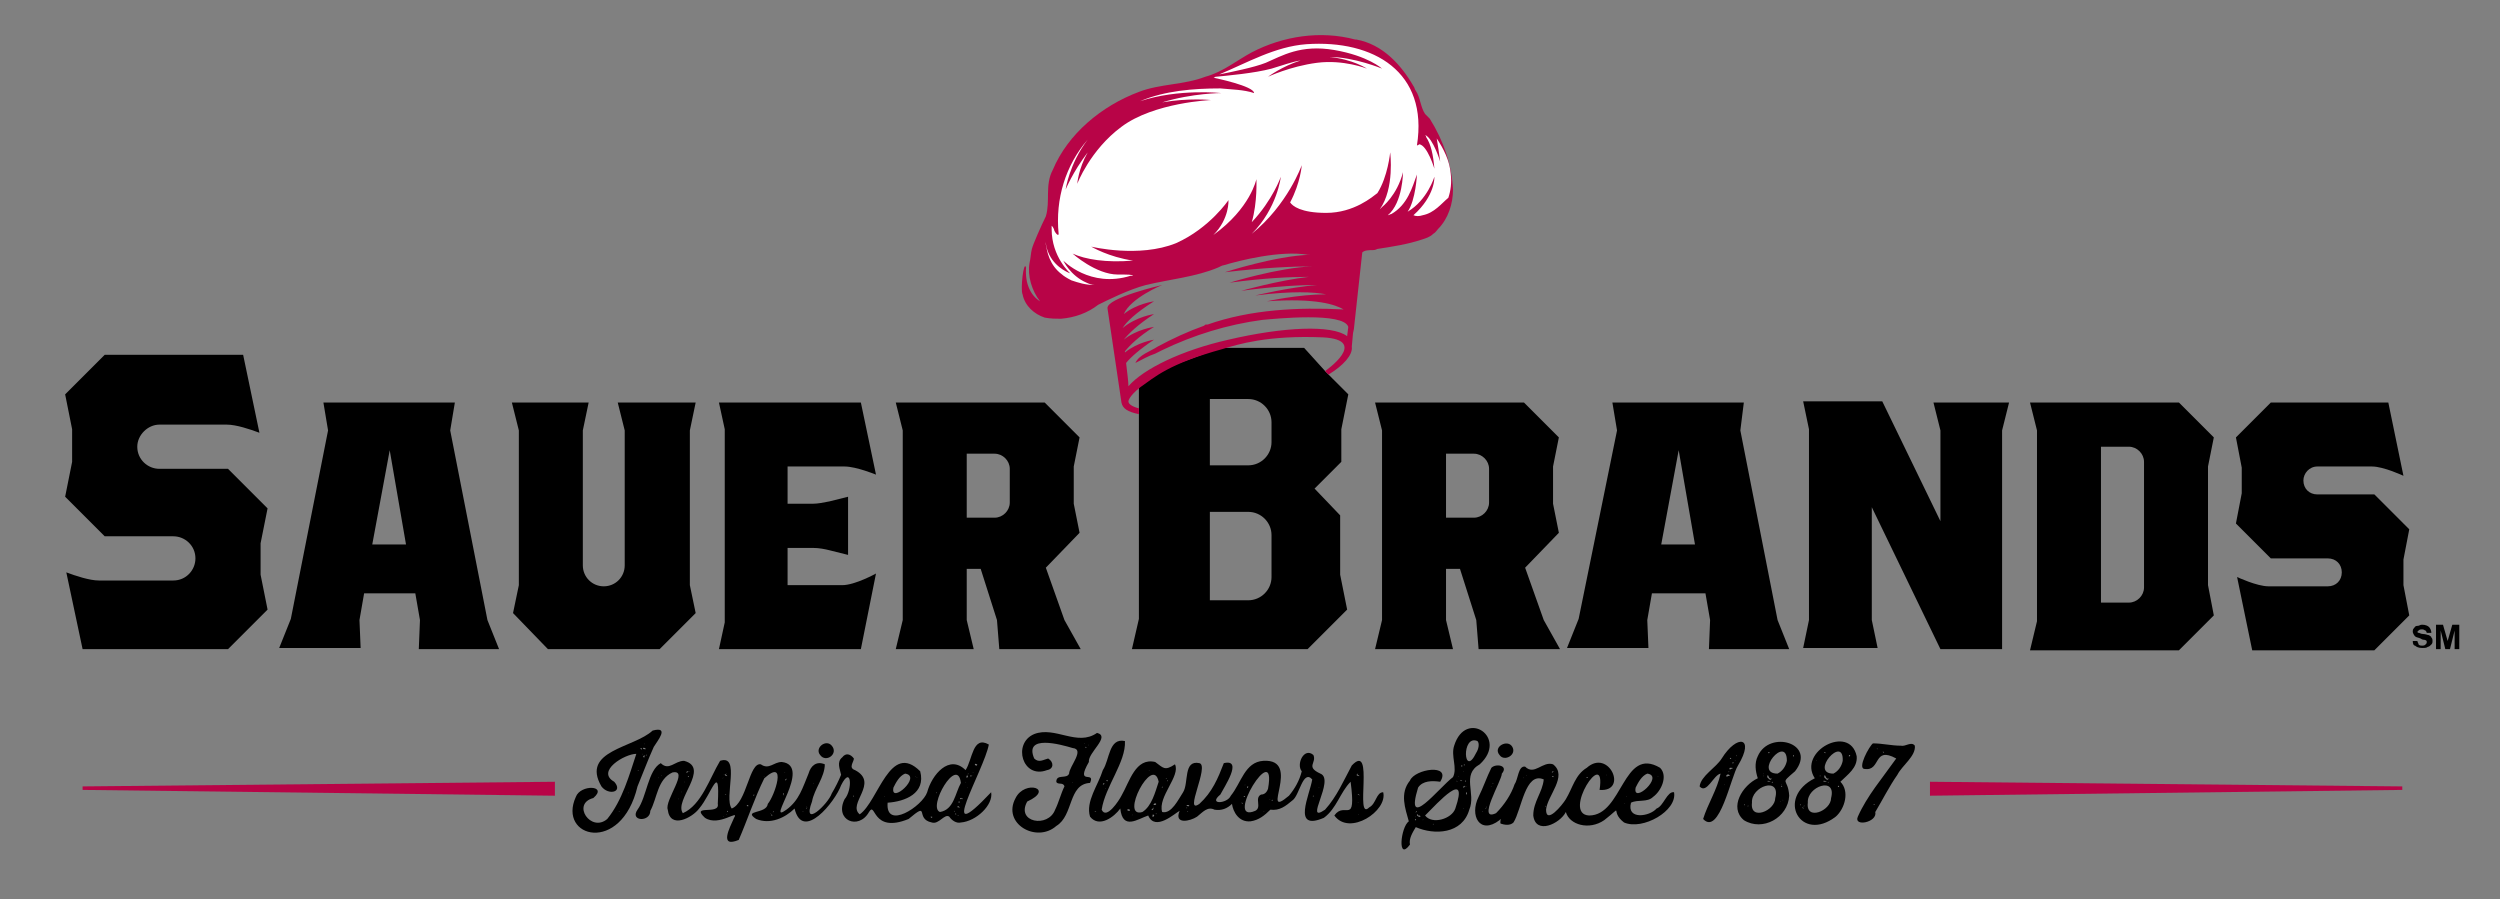 <?xml version="1.0" encoding="utf-8"?>
<!-- Generator: Adobe Illustrator 25.1.0, SVG Export Plug-In . SVG Version: 6.00 Build 0)  -->
<svg version="1.1" id="Layer_1" xmlns="http://www.w3.org/2000/svg" xmlns:xlink="http://www.w3.org/1999/xlink" x="0px" y="0px"
	 width="214.9px" height="77.3px" viewBox="0 0 214.9 77.3" style="enable-background:new 0 0 214.9 77.3;" xml:space="preserve">
<rect x="0" y="0" width="214.9" height="77.3" fill="#808080" stroke="none"/>
<style type="text/css">
	.st0{display:none;}
	.st1{display:inline;}
	.st2{fill:none;}
	.st3{fill:#6D6E71;}
	.st4{fill:#E56826;}
	.st5{enable-background:new    ;}
	.st6{fill:#B80447;}
	.st7{fill:#FFFFFF;}
</style>
<g id="Base" class="st0">
	<g class="st1">
		<g>
			<g id="Red_Line_11_">
				<line class="st2" x1="1104.2" y1="344.3" x2="1034" y2="344.3"/>
				<polygon class="st3" points="1104.2,345.4 1034,344.3 1104.2,343.2 				"/>
			</g>
			<g id="Red_Line_9_">
				<line class="st2" x1="1308.5" y1="344.3" x2="1378.7" y2="344.3"/>
				<polygon class="st3" points="1308.5,343.2 1378.7,344.3 1308.5,345.4 				"/>
			</g>
		</g>
		<g>
			<g>
				<path class="st4" d="M1176.1,259L1176.1,259L1176.1,259z"/>
			</g>
			<g>
				<path class="st4" d="M1176.1,259C1176.1,259.1,1176.1,259.1,1176.1,259L1176.1,259z"/>
			</g>
			<g>
				<path class="st4" d="M1176.1,259L1176.1,259L1176.1,259z"/>
			</g>
			<g>
				<path class="st4" d="M1176.1,259L1176.1,259L1176.1,259z"/>
			</g>
			<g>
				<path class="st4" d="M1221,261.8L1221,261.8L1221,261.8z"/>
			</g>
			<g>
				<path class="st4" d="M1199.3,264.3C1200,263.4,1199.3,264.3,1199.3,264.3L1199.3,264.3z"/>
			</g>
			<g>
				<path class="st4" d="M1198,264.4c0,0-0.1,0-0.1,0.1C1197.9,264.5,1197.9,264.4,1198,264.4z"/>
			</g>
			<g>
				<path class="st4" d="M1197.8,264.5L1197.8,264.5L1197.8,264.5z"/>
			</g>
			<g>
				<path class="st4" d="M1198.1,264.4L1198.1,264.4C1198,264.4,1198,264.4,1198.1,264.4z"/>
			</g>
			<g>
				<path class="st4" d="M1197.8,264.5c-0.1,0-0.2,0.1-0.2,0.1C1197.6,264.6,1197.7,264.5,1197.8,264.5z"/>
			</g>
			<g>
				<path class="st4" d="M1233.2,254.4c0-1.5-0.4-3-0.8-4.3c-0.5-1.3-1-3.3-1.6-4.2s-2.1-2.7-2.6-3.3l0,0c-0.1-0.4-0.2-0.6-0.4-1.3
					c-0.6-1.9-1.8-4.1-3.8-6.1s-4.9-3.5-8.2-3.9c-3.3-0.4-6.7,0.5-9.5,1.9s-5,3.2-6.7,4.9c-0.3-0.1-0.5-0.1-0.8-0.2
					c-1.7-0.3-3.9-0.3-6.5,0.5c-0.3,0.1-0.7,0.2-1,0.3s-0.7,0.3-1,0.4c-0.7,0.3-1.4,0.6-2.1,1c-1.4,0.8-2.9,1.8-4.4,3
					c-0.4,0.3-0.7,0.6-1,1c-0.3,0.3-0.7,0.7-1,1c-0.6,0.7-1.2,1.4-1.7,2.1c-1,1.4-1.8,2.8-2.3,4.1c-0.6,1.3-1,2.5-1.2,3.5
					s-0.3,2-0.3,2.7c0,0.1,0,0.2,0,0.3v0.4c-0.3,0.3-0.7,1.2-1.1,1.9c-0.4,0.7-0.8,1.6-1.3,2.6c-0.4,1-0.9,2.7-1.1,3.9
					c-0.2,1.2-0.1,2.4,0.2,3.4c0.1,0.5,0.4,1,0.7,1.4c0.4,0.4,0.8,0.8,1.4,1c1.1,0.5,2.7,0.5,4.7,0.1c1.7-0.4,3.8-1.2,5.9-2.4
					c0.4,5.1,1,10.8,1,10.8s0.1-2.7,0.3-6.9c0.7-0.5,1.2-0.9,1.2-0.9s-0.4,0.1-1.1,0.3c0-0.3,0-0.5,0-0.8c1-0.6,1.6-1.1,1.6-1.1
					s-0.6,0.1-1.5,0.4c0-0.3,0-0.6,0-0.9c1.7-0.9,2.8-1.5,2.8-1.5s-1,0.3-2.8,0.9c0-0.2,0-0.4,0-0.6c2.1-1,3.9-1.8,3.9-1.8
					s-1.8,0.2-3.9,0.9c0-0.2,4-1.4,4-1.7c-0.8,0-1.6,0.1-2.5,0.1c6.5-1.4,15.3-6.6,16.8-7.9c-0.6,1.1-4.7,3.8-7.3,5.1
					c1-0.5,3-1.4,6-2.5c4.3-1.2,5.9-1.4,7.1-1.7c-1.6,0.4-4.8,1.6-6.1,2c-1.7,0.6-5.7,2.1-5.7,2.1c1-0.3,14-4.2,16.8-3.8
					c0,0-4.4,0.6-10,2.9c0,0,0,0,0.7-0.2s1.8-0.4,3.2-0.7c2.6-0.5,6.4-0.8,11-0.7l0,0l0,0c-4.6,0-8.4,0.9-11.1,1.7
					c-1.4,0.4-2.5,0.8-3.2,1.1c-0.7,0.3-1.1,0.4-1.1,0.4s0.4-0.1,1.1-0.3c0.7-0.2,1.8-0.5,3.2-0.8c2.7-0.6,6.5-0.9,11.2-0.7
					c0,0,0-0.1,0,0s0,0,0,0c-4.4,0-8.2,0.8-10.8,1.5c-1.4,0.4-2.5,0.7-3.2,1s-1.1,0.4-1.1,0.4s0.4-0.1,1.1-0.3
					c0.7-0.2,1.8-0.5,3.2-0.8c2.6-0.5,6.4-1,10.9-0.7c0,0.2,0,0.2,0,0.4c-4.3,0-7.9,0.7-10.5,1.3c-1.4,0.3-2.4,0.7-3.1,0.9
					c-0.7,0.2-1.1,0.4-1.1,0.4s0.4-0.1,1.1-0.3c0.7-0.2,1.7-0.4,3.1-0.7c2.5-0.5,6.2-1,10.5-0.7c0,0.1,0,0.2,0,0.4
					c-4.8-0.2-8.8,0.5-11.6,1.1c-1.4,0.3-2.6,0.7-3.3,0.9c-0.8,0.2-1.2,0.4-1.2,0.4s0.4-0.1,1.1-0.3c0.7-0.2,1.8-0.4,3.3-0.7
					c2.8-0.5,6.9-1,11.7-0.6c0,0.1,0,0.3,0,0.4c-4.6-0.1-8.5,0.6-11.1,1.2c-1.4,0.3-2.4,0.6-3.1,0.8c-0.7,0.2-1.1,0.3-1.1,0.3
					s0.4-0.1,1.1-0.2c0.7-0.2,1.7-0.4,3.1-0.6c2.7-0.4,6.5-0.9,11.2-0.6v-0.1c0,0.1,0,0.3,0,0.4c-4.5,0.1-8.2,0.7-10.8,1.2
					c-1.3,0.3-2.3,0.5-3,0.7s-1.1,0.3-1.1,0.3s0.4-0.1,1-0.2c0.7-0.1,1.7-0.3,3-0.5c2.6-0.4,6.3-0.8,10.9-0.7c0-0.1,0-0.2,0.1-0.3
					c0,0.3,0,0.5,0,0.8c-4.9-0.2-9,0.6-11.8,1.2c-1.5,0.3-2.6,0.7-3.4,0.9c-0.8,0.2-1.2,0.4-1.2,0.4s0.4-0.1,1.2-0.3
					c0.8-0.2,1.9-0.4,3.3-0.7c2.8-0.5,7-1,11.9-0.6c0,0.1,0,0.1,0,0.1c-0.3,0-0.7-0.1-1.1-0.1c-0.9,0-1.9,0-2.9,0s-2.1,0.1-3.3,0.3
					c-1.1,0.1-2.3,0.3-3.5,0.5s-2.4,0.5-3.7,0.7c-1.2,0.3-2.5,0.6-3.7,0.9s-2.4,0.7-3.6,1c-1.2,0.4-2.3,0.7-3.3,1.1
					c-1.1,0.4-2.1,0.8-3,1.2c-1.8,0.8-3.3,1.6-4.3,2.3c-0.5,0.4-0.9,0.7-1,1c-0.2,0.3-0.1,0.5-0.2,0.5c0,0,0-0.2,0.2-0.4
					c0.2-0.2,0.6-0.5,1.1-0.8c1-0.6,2.5-1.1,4.3-1.7s3.9-1.2,6.2-1.9c1.1-0.3,2.3-0.6,3.5-0.9s2.4-0.6,3.6-0.9s2.4-0.5,3.6-0.8
					c1.2-0.2,2.4-0.5,3.5-0.6c1.1-0.2,2.2-0.3,3.3-0.5c1-0.1,2-0.2,2.9-0.3c0.4,0,0.9,0,1.3,0c0.1,2.3,0.2,3.6,0.2,3.6
					s0.1-1.3,0.4-3.6c0-0.2,0-0.4,0.1-0.7c0.2-1.8,0.5-6,0.8-8.6c2.2,0.1,4.2-0.1,5.8-0.7c0.9-0.3,1.6-0.7,2.3-1.2
					c0.7-0.5,1.2-1,1.6-1.6C1232.9,257.4,1233.2,255.9,1233.2,254.4z M1228.2,243.1c0-0.1,0-0.1,0-0.2
					C1228.2,243,1228.2,243.2,1228.2,243.1z M1232.4,254.1c0,0.2,0,0.3-0.1,0.5c0-0.1,0-0.1,0-0.2c0.1-0.8,0-1.5,0-2.2
					c-0.2-1.3-0.6-2.5-1.1-3.3s-1-1.4-1.4-1.7c-0.2-0.2-0.3-0.3-0.5-0.4c-0.1-0.1-0.2-0.1-0.2-0.1s0,0.1,0.1,0.2
					c0.1,0.1,0.2,0.3,0.4,0.5c0.3,0.4,0.7,1,1.1,1.9s0.7,1.9,0.8,3.2c0.1,1.3,0,2.7-0.6,4.1c-0.4,0.8-1,1.5-1.6,2
					c-0.2,0.1-0.4,0.2-0.7,0.3c-0.8,0.3-1.8,0.7-3,0.8c-0.8,0.1-1.7,0.1-2.5,0c1.7-0.1,3.1-0.5,4.2-0.9c0.7-0.3,1.3-0.5,1.6-0.7
					c0.4-0.2,0.5-0.3,0.5-0.3s-0.2,0.1-0.6,0.2s-0.9,0.3-1.6,0.5c-0.9,0.2-2,0.4-3.4,0.5c1.1-0.2,2.1-0.6,2.9-0.9
					c0.7-0.3,1.2-0.6,1.5-0.8c0.3-0.2,0.5-0.3,0.5-0.3s-0.2,0.1-0.5,0.2c-0.3,0.2-0.8,0.4-1.5,0.6c-0.6,0.2-1.4,0.4-2.3,0.5
					c0.4-0.1,0.7-0.3,1.1-0.4c2-0.7,3.1-1.9,3.8-3c0.6-1.1,0.8-2.2,0.9-2.9c0-0.4,0-0.6,0-0.8s0-0.3,0-0.3s0,0.1,0,0.3
					s-0.1,0.5-0.2,0.8c-0.2,0.7-0.5,1.6-1.3,2.6c-0.8,0.9-2,1.9-3.9,2.4c-0.3,0.1-0.7,0.2-1,0.2c1-0.5,1.9-1.1,2.6-1.6
					c0.8-0.6,1.4-1.1,1.7-1.4c0.4-0.4,0.6-0.6,0.6-0.6s-0.2,0.2-0.6,0.5s-1,0.7-1.8,1.2s-1.8,1-3,1.5c-0.6,0.2-1.2,0.4-1.8,0.6h-0.1
					c1.1-0.6,2.1-1.2,2.7-1.8c0.6-0.5,1.1-1,1.4-1.3s0.5-0.5,0.5-0.5s-0.2,0.1-0.5,0.4c-0.3,0.3-0.8,0.6-1.5,1.1
					c-1,0.6-2.4,1.4-4.1,2l0,0c1.1-0.6,2.1-1.3,2.7-1.9c0.6-0.5,1-1,1.2-1.3c0.3-0.3,0.4-0.5,0.4-0.5s-0.1,0.1-0.4,0.4
					c-0.3,0.3-0.7,0.7-1.3,1.1c-0.5,0.4-1.2,0.9-2.1,1.3c0.2-0.2,0.4-0.3,0.6-0.5c0.9-0.8,1.6-1.7,2-2.5c0.9-1.6,1.1-3.1,1.1-4.1
					c0-0.5,0-0.9-0.1-1.1c0-0.3-0.1-0.4-0.1-0.4s0,0.1,0,0.4c0,0.3,0,0.6-0.1,1.1c-0.1,1-0.5,2.4-1.5,3.9s-2.9,3-5.8,4
					c-0.7,0.2-1.5,0.4-2.4,0.6c1-0.4,1.9-0.8,2.7-1.2c1.3-0.7,2.2-1.4,2.9-1.8c0.6-0.5,0.9-0.8,0.9-0.8s-0.3,0.2-0.9,0.7
					c-0.6,0.4-1.6,1-2.8,1.6c-1.3,0.6-2.9,1.2-4.7,1.5c-0.2,0-0.4,0.1-0.6,0.1c1.4-0.5,2.7-1,3.7-1.6s1.8-1.1,2.3-1.4
					c0.5-0.4,0.8-0.6,0.8-0.6s-0.3,0.2-0.8,0.5s-1.3,0.8-2.3,1.2c-1,0.5-2.3,1-3.7,1.3c-0.3,0.1-0.7,0.2-1,0.2
					c1.7-0.6,3.2-1.4,4.3-2.1c0.9-0.6,1.6-1.1,2.1-1.4c0.5-0.4,0.7-0.6,0.7-0.6s-0.2,0.2-0.7,0.5s-1.2,0.7-2.1,1.2
					c-1.3,0.7-3.1,1.5-5.2,2c1.9-0.8,3.4-1.8,4.5-2.6c0.8-0.6,1.3-1.1,1.7-1.4c0.4-0.4,0.6-0.5,0.6-0.5s-0.2,0.2-0.6,0.5
					s-1,0.7-1.7,1.2c-0.8,0.5-1.9,1.2-3.2,1.7c0.9-0.7,1.7-1.3,2.2-1.9c0.6-0.6,1.1-1.1,1.4-1.5s0.4-0.6,0.4-0.6s-0.2,0.2-0.5,0.5
					s-0.8,0.8-1.5,1.3c-0.8,0.7-2,1.6-3.5,2.3c2-1.6,3.4-3.1,4.4-4.5c1.4-1.9,2.1-3.5,2.5-4.6c0.2-0.5,0.3-1,0.4-1.2
					c0.1-0.3,0.1-0.4,0.1-0.4s-0.1,0.1-0.2,0.4c-0.1,0.3-0.3,0.7-0.5,1.2c-0.5,1.1-1.3,2.6-2.9,4.5c-1.6,1.8-3.9,3.9-7.2,5.9
					c-0.3,0.2-0.6,0.3-0.9,0.5c0.1-0.1,0.2-0.1,0.3-0.2c2-1.6,3.6-3.1,4.8-4.5c1.2-1.4,2-2.5,2.6-3.3c0.5-0.8,0.8-1.2,0.8-1.2
					s-0.3,0.4-0.8,1.1c-0.6,0.7-1.4,1.8-2.7,3.1c-1.2,1.3-2.8,2.8-4.8,4.2c-0.8,0.6-1.6,1.1-2.5,1.7c1.6-1.2,2.9-2.4,4-3.4
					c1.2-1.2,2.1-2.3,2.7-3s0.9-1.1,0.9-1.1s-0.3,0.4-0.9,1c-0.6,0.7-1.5,1.6-2.8,2.8c-1.3,1.1-2.9,2.5-4.9,3.8
					c-1.2,0.8-2.6,1.6-4.1,2.3c2.2-1.4,3.9-2.9,5.2-4.1c1.1-1.1,2-2,2.5-2.6s0.8-1,0.8-1s-0.3,0.3-0.9,0.9c-0.6,0.6-1.4,1.4-2.6,2.4
					c-1.1,0.9-2.4,1.9-4,3c0.3-0.3,0.6-0.5,0.8-0.7c0.9-0.8,1.6-1.5,2-2s0.7-0.8,0.7-0.8s-0.2,0.2-0.7,0.7c-0.5,0.4-1.1,1.1-2.1,1.8
					c-0.6,0.5-1.2,1-2,1.5c0,0-2.9,1.8-6.2,3c-1.9,0.6-3.5,0.8-4.9,0.9c-1.3,0.1-2.3,0-3-0.1s-1-0.2-1-0.2s0.3,0.1,1,0.3
					c0.6,0.1,1.6,0.3,2.9,0.4c0.5,0,1.1,0,1.7-0.1c-0.4,0.1-0.8,0.1-1.2,0.2c-2.5,0.3-4.3,0.1-5.7-0.2c-1.3-0.3-2.1-0.8-2.6-1.2
					c-0.2-0.2-0.4-0.4-0.5-0.5s-0.2-0.2-0.2-0.2s0,0.1,0.1,0.2s0.2,0.4,0.4,0.6c0.4,0.5,1.1,1.2,2.4,1.7c0.3,0.1,0.6,0.3,1,0.3
					c0.2,0,0.4,0.1,0.6,0.2c0.2,0,0.4,0.1,0.6,0.1c-1.4,0.2-2.6,0.1-3.4,0c-0.6-0.1-1-0.2-1.3-0.3c-0.3-0.1-0.4-0.1-0.4-0.1
					s0.1,0.1,0.4,0.2s0.7,0.3,1.2,0.5c0.8,0.3,2,0.5,3.5,0.4c-1.3,0.4-2.4,0.6-3.2,0.7c-0.7,0.1-1.3,0.1-1.7,0.1c-0.4,0-0.6,0-0.6,0
					s0.2,0,0.5,0.1c0.4,0.1,0.9,0.1,1.6,0.2c0.7,0,1.6,0,2.6-0.2c-0.4,0.2-0.7,0.3-1,0.4c-0.8,0.3-1.2,0.4-1.2,0.4s0.4,0,1.2-0.1
					c0.1,0,0.2,0,0.3-0.1c-0.3,0.2-0.7,0.3-1,0.4c-1.4,0.5-2.5,0.4-3.2,0.2c-0.7-0.3-1-0.7-1.2-1c-0.1-0.2-0.2-0.3-0.2-0.4
					s-0.1-0.1-0.1-0.1s0,0.1,0,0.2s0,0.3,0.1,0.5c0.1,0.4,0.3,1,0.9,1.5s1.6,0.8,3.3,0.4c0.3-0.1,0.6-0.2,0.9-0.3
					c0.1,0,0.1,0,0.2,0.1c0.1,0,0.1,0,0.2,0c-0.9,0.4-1.8,0.7-2.5,0.9c-0.2,0.1-0.4,0.1-0.5,0.1c0,0,0,0-0.1,0
					c-0.8,0.1-1.5,0-2.1-0.2s-1.1-0.5-1.4-0.8s-0.6-0.7-0.7-1c-0.1-0.1-0.1-0.2-0.1-0.3c0-0.1,0-0.1,0-0.1s0,0,0,0.1s0,0.2,0,0.4
					c0,0.3,0.2,0.8,0.5,1.2c0.3,0.5,0.8,0.9,1.4,1.2c0.7,0.3,1.5,0.4,2.4,0.3c0.4,0,0.8-0.1,1.2-0.2h-0.1c-0.8,0.2-1.4,0.3-1.8,0.4
					c-0.4,0-0.6,0.1-0.6,0.1s0.2,0,0.6,0c0.1,0,0.3,0,0.4,0c-1,0.1-1.9,0-2.6-0.2c-1.1-0.3-1.8-1.1-2.1-2c-0.3-0.9-0.4-2-0.3-3.1
					s0.4-2.1,0.7-3c0.3-0.9,0.6-1.6,1-2.3c0.4-0.7,0.7-1.3,1-1.7c0-0.1,0.1-0.1,0.1-0.1s0.1-0.2,0,0l0,0l0,0c-1,2.6-1.5,5.6-1.5,5.6
					s0,0,0.1-0.5s0.3-1.1,0.6-1.8c0.3-0.7,0.6-1.3,0.8-1.8c0.2-0.3,0.3-0.5,0.3-0.6c0.1,0.3,0.2,0.5,0.3,0.7
					c0.2,0.3,0.3,0.5,0.5,0.6c0.1,0.1,0.2,0.2,0.2,0.2s0-0.1-0.1-0.3c-0.1-0.2-0.2-0.4-0.3-0.8c-0.2-0.7-0.3-1.8-0.1-3.4
					c0.1-0.8,0.3-1.7,0.6-2.7c0.3-1,0.8-2.1,1.4-3.2c0.6-1.2,1.3-2.4,2.2-3.6c0.4-0.6,0.9-1.2,1.5-1.8c0.3-0.3,0.5-0.5,0.8-0.8
					s0.6-0.5,0.9-0.8c1.2-1,2.5-1.9,3.8-2.6c0.6-0.3,1.3-0.7,1.9-1c0.3-0.1,0.6-0.3,0.9-0.4c0.3-0.1,0.6-0.2,0.9-0.3
					c2.4-0.9,4.6-1.1,6.3-1c0.2,0,0.4,0,0.7,0.1c0.3,0,0.6,0.1,0.8,0.1c0.9,0.2,1.6,0.5,2.2,0.7c0.7,0.4,1.1,0.7,1.1,0.7
					s-0.3-0.3-0.9-0.9c-0.3-0.2-0.6-0.4-1-0.6c0.1-0.1,0.3-0.2,0.5-0.3c0.2-0.2,0.5-0.3,0.8-0.5s0.7-0.4,1.1-0.6
					c0.4-0.2,0.8-0.5,1.3-0.7s1-0.4,1.5-0.7c1.1-0.4,2.3-0.8,3.5-1.1c1.2-0.2,2.4-0.4,3.5-0.4c0.5,0,1,0,1.5,0.1
					c0.5,0,0.9,0.1,1.3,0.2c0.4,0,0.7,0.2,1,0.2c0.3,0.1,0.5,0.1,0.7,0.2c0.4,0.1,0.6,0.2,0.6,0.2s-0.2-0.1-0.6-0.3
					c-0.2-0.1-0.4-0.2-0.7-0.4c-0.3-0.1-0.6-0.3-1-0.4c-0.4-0.1-0.8-0.3-1.2-0.3c-0.5-0.1-1-0.2-1.5-0.2c-1.1-0.1-2.3,0-3.6,0.3
					c-1.3,0.3-2.6,0.7-3.7,1.2c-0.6,0.3-1.1,0.5-1.6,0.8s-0.9,0.6-1.3,0.9c-0.4,0.3-0.7,0.6-1,0.8s-0.5,0.5-0.7,0.6
					c-0.2,0.2-0.3,0.3-0.4,0.4c-0.2-0.1-0.5-0.3-0.8-0.4c1.7-1.4,3.9-2.9,6.4-4c2.6-1.1,5.6-1.8,8.6-1.5s5.6,1.5,7.5,3.1
					s3.2,3.6,4,5.3c0.3,0.7,0.3,0.7,0.7,1.9c0.3,0.9,0.4,1.7,0.5,2.3c0.1,0.5,0.1,0.9,0.1,1.1c0,0.3,0,0.4,0,0.4s0-0.1,0.1-0.4
					c0-0.2,0.1-0.6,0.1-1.1s0-1-0.1-1.7c0.2,0.2,0.4,0.4,0.6,0.7c0.5,0.6,1,1.3,1.6,2.2c0.5,0.9,1,2.1,1.4,3.3
					C1232.2,251.4,1232.4,252.8,1232.4,254.1z"/>
			</g>
			<g>
				<path class="st4" d="M1221,263.2L1221,263.2L1221,263.2z"/>
			</g>
			<g>
				<path class="st4" d="M1203.3,276.9c-9.8,2.7-16.8,5.5-16.8,6.9c0,1.5,7,1.1,16.8-1.6s18-5.4,18-6.9
					C1221.2,273.8,1213.1,274.2,1203.3,276.9z"/>
			</g>
			<g>
				<path class="st4" d="M1200.2,240.8c-0.7-0.3-1.8-0.6-3.3-0.7c-0.7-0.1-1.5,0-2.4,0c-0.9,0.1-1.9,0.2-2.9,0.5
					c-2,0.6-4.3,1.6-6.4,3.2c-2.1,1.6-3.8,3.7-4.9,5.6c-1.1,2-1.8,3.9-2.1,5.5c-0.3,1.6-0.3,2.9-0.2,3.7c0,0.4,0.1,0.7,0.2,1
					c0,0.2,0.1,0.3,0.1,0.3s0-0.1,0-0.3c0-0.2-0.1-0.5-0.1-1c0-0.9,0.1-2.1,0.4-3.7c0.4-1.6,1.1-3.4,2.2-5.2
					c1.1-1.9,2.7-3.7,4.7-5.3c2-1.5,4.1-2.6,6.1-3.2c1-0.3,1.9-0.5,2.8-0.7c0.9-0.1,1.7-0.2,2.4-0.2c1.4,0,2.6,0.2,3.3,0.4
					c0.4,0.1,0.7,0.2,0.9,0.2c0.2,0.1,0.3,0.1,0.3,0.1s-0.1,0-0.3-0.1C1200.8,241,1200.6,240.9,1200.2,240.8z"/>
			</g>
			<g>
				<path class="st4" d="M1221.1,237.8c-0.7-0.1-1.3-0.1-1.7-0.1c-0.4,0-0.7,0.1-0.7,0.1s0.2,0,0.6,0.1s0.9,0.2,1.6,0.4
					c1.3,0.4,2.9,1.4,4.1,3.1c1.2,1.7,1.6,3.7,1.7,5.2c0,0.8,0,1.4,0,1.8c0,0.4-0.1,0.7-0.1,0.7s0.1-0.2,0.2-0.7
					c0.1-0.4,0.3-1.1,0.3-1.9c0.1-1.6-0.1-3.9-1.4-5.7C1224.5,238.9,1222.6,238,1221.1,237.8z"/>
			</g>
			<g>
				<path class="st4" d="M1225.2,244.1c-0.2-0.5-0.5-1.1-0.9-1.6s-0.8-0.9-1.3-1.3c-0.5-0.3-0.9-0.5-1.3-0.7c-0.4-0.1-0.7-0.2-1-0.2
					c-0.2,0-0.4-0.1-0.4-0.1s0.1,0,0.3,0.1c0.2,0.1,0.5,0.2,0.9,0.4s0.8,0.5,1.2,0.8c0.4,0.3,0.8,0.8,1.2,1.3c0.4,0.5,0.7,1,0.9,1.5
					c0.2,0.5,0.4,1,0.5,1.4s0.2,0.8,0.2,1c0,0.3,0,0.4,0,0.4s0-0.1,0-0.4c0-0.3,0-0.6,0-1.1C1225.5,245.2,1225.4,244.6,1225.2,244.1
					z"/>
			</g>
			<g>
				<path class="st4" d="M1213.3,235.6c-0.5-0.1-1.2-0.3-1.9-0.3c-0.7,0-1.6,0-2.4,0.1c-0.9,0.1-1.7,0.4-2.5,0.6
					c-0.8,0.3-1.5,0.6-2,0.9c-0.6,0.3-1,0.6-1.3,0.8s-0.5,0.3-0.5,0.3s0.2-0.1,0.5-0.3s0.8-0.4,1.3-0.6c0.6-0.2,1.2-0.5,2-0.7
					s1.6-0.4,2.4-0.6c0.9-0.1,1.7-0.2,2.4-0.2c0.7,0,1.4,0.1,1.9,0.2c0.5,0.1,1,0.2,1.2,0.3c0.3,0.1,0.4,0.1,0.4,0.1
					s-0.1-0.1-0.4-0.2C1214.2,235.9,1213.8,235.8,1213.3,235.6z"/>
			</g>
			<g>
				<path class="st4" d="M1199,241.6c-0.8-0.1-2-0.3-3.5-0.2s-3.4,0.3-5.4,1.1c-2,0.7-4.3,2-6.2,3.8c-2,1.8-3.4,4-4.2,6.1
					c-0.7,2.1-0.7,4.1-0.4,5.6c0.3,1.5,0.9,2.5,1.4,3.2c0.1,0.1,0.2,0.3,0.3,0.4c0.1,0.1,0.2,0.2,0.3,0.3c0.2,0.1,0.2,0.2,0.2,0.2
					s-0.1-0.1-0.2-0.2s-0.2-0.2-0.3-0.3c-0.1-0.1-0.2-0.3-0.3-0.4c-0.5-0.6-1-1.7-1.3-3.2c-0.2-1.5-0.2-3.4,0.6-5.5
					c0.7-2,2.2-4.1,4.1-5.9c1.9-1.8,4-3,6-3.7c2-0.8,3.8-1.1,5.3-1.2C1197,241.6,1198.1,241.6,1199,241.6c0.4,0.1,0.7,0.2,0.9,0.2
					c0.2,0,0.3,0,0.3,0s-0.1,0-0.3-0.1C1199.7,241.7,1199.4,241.7,1199,241.6z"/>
			</g>
		</g>
		<g class="st5">
			<path class="st4" d="M1116.3,348.9v-11.6h1.5v11.6H1116.3z"/>
			<path class="st4" d="M1120.4,348.9v-8.4h1.3v1.2c0.6-0.9,1.5-1.4,2.7-1.4c0.5,0,1,0.1,1.4,0.3s0.7,0.4,1,0.7
				c0.2,0.3,0.4,0.6,0.4,1.1c0.1,0.3,0.1,0.7,0.1,1.4v5.2h-1.4v-5.1c0-0.6-0.1-1-0.2-1.3c-0.1-0.3-0.3-0.5-0.6-0.7
				c-0.3-0.2-0.6-0.3-1-0.3c-0.6,0-1.1,0.2-1.6,0.6c-0.4,0.4-0.7,1.1-0.7,2.2v4.6H1120.4z"/>
			<path class="st4" d="M1128.9,346.4l1.4-0.2c0.1,0.6,0.3,1,0.7,1.3c0.4,0.3,0.9,0.5,1.5,0.5c0.7,0,1.1-0.1,1.5-0.4
				s0.5-0.6,0.5-0.9c0-0.3-0.1-0.6-0.4-0.8c-0.2-0.1-0.7-0.3-1.5-0.5c-1-0.3-1.8-0.5-2.2-0.7s-0.7-0.5-0.9-0.8
				c-0.2-0.3-0.3-0.7-0.3-1.1c0-0.4,0.1-0.7,0.3-1s0.4-0.6,0.7-0.8c0.2-0.2,0.5-0.3,0.9-0.4c0.4-0.1,0.8-0.2,1.2-0.2
				c0.7,0,1.2,0.1,1.7,0.3s0.9,0.4,1.1,0.8c0.2,0.3,0.4,0.8,0.5,1.3l-1.4,0.2c-0.1-0.4-0.2-0.8-0.6-1s-0.7-0.4-1.3-0.4
				c-0.7,0-1.1,0.1-1.4,0.3c-0.3,0.2-0.4,0.5-0.4,0.8c0,0.2,0.1,0.4,0.2,0.5c0.1,0.2,0.3,0.3,0.5,0.4c0.1,0.1,0.6,0.2,1.3,0.4
				c1,0.3,1.7,0.5,2.1,0.7c0.4,0.2,0.7,0.4,0.9,0.8c0.2,0.3,0.3,0.7,0.3,1.2c0,0.5-0.1,0.9-0.4,1.3c-0.3,0.4-0.7,0.7-1.2,1
				c-0.5,0.2-1.1,0.3-1.8,0.3c-1.1,0-1.9-0.2-2.5-0.7S1129,347.3,1128.9,346.4z"/>
			<path class="st4" d="M1137.5,352.2v-11.7h1.3v1.1c0.3-0.4,0.7-0.8,1-1c0.4-0.2,0.9-0.3,1.4-0.3c0.7,0,1.4,0.2,1.9,0.6
				c0.6,0.4,1,0.9,1.2,1.6c0.3,0.7,0.4,1.4,0.4,2.2c0,0.9-0.2,1.6-0.5,2.3c-0.3,0.7-0.8,1.2-1.3,1.6c-0.6,0.4-1.2,0.6-1.9,0.6
				c-0.5,0-0.9-0.1-1.3-0.3c-0.4-0.2-0.7-0.5-0.9-0.8v4.1H1137.5z M1138.8,344.8c0,1.1,0.2,1.9,0.7,2.4c0.4,0.5,1,0.8,1.6,0.8
				c0.6,0,1.2-0.3,1.6-0.8c0.5-0.5,0.7-1.4,0.7-2.5c0-1.1-0.2-1.9-0.7-2.4c-0.4-0.5-1-0.8-1.6-0.8c-0.6,0-1.1,0.3-1.6,0.9
				S1138.8,343.7,1138.8,344.8z"/>
			<path class="st4" d="M1146.6,339v-1.6h1.4v1.6H1146.6z M1146.6,348.9v-8.4h1.4v8.4H1146.6z"/>
			<path class="st4" d="M1150.2,348.9v-8.4h1.3v1.3c0.3-0.6,0.6-1,0.9-1.2s0.6-0.3,0.9-0.3c0.5,0,1,0.2,1.5,0.5l-0.5,1.3
				c-0.3-0.2-0.7-0.3-1-0.3c-0.3,0-0.6,0.1-0.8,0.3c-0.2,0.2-0.4,0.4-0.5,0.8c-0.2,0.5-0.2,1.1-0.2,1.7v4.4H1150.2z"/>
			<path class="st4" d="M1161.4,346.2l1.5,0.2c-0.2,0.9-0.7,1.5-1.3,2c-0.6,0.5-1.4,0.7-2.4,0.7c-1.2,0-2.2-0.4-2.9-1.1
				s-1.1-1.8-1.1-3.2c0-1.4,0.4-2.5,1.1-3.3c0.7-0.8,1.7-1.2,2.8-1.2c1.1,0,2,0.4,2.8,1.2c0.7,0.8,1.1,1.8,1.1,3.2
				c0,0.1,0,0.2,0,0.4h-6.3c0.1,0.9,0.3,1.6,0.8,2.1c0.5,0.5,1.1,0.7,1.8,0.7c0.5,0,1-0.1,1.3-0.4
				C1160.9,347.3,1161.2,346.8,1161.4,346.2z M1156.7,343.9h4.7c-0.1-0.7-0.2-1.2-0.5-1.6c-0.5-0.5-1-0.8-1.8-0.8
				c-0.7,0-1.2,0.2-1.7,0.7S1156.7,343.2,1156.7,343.9z"/>
			<path class="st4" d="M1170.1,348.9v-1.1c-0.5,0.8-1.3,1.3-2.4,1.3c-0.7,0-1.3-0.2-1.9-0.6s-1-0.9-1.3-1.6
				c-0.3-0.7-0.5-1.4-0.5-2.3c0-0.8,0.1-1.6,0.4-2.3c0.3-0.7,0.7-1.2,1.3-1.6c0.6-0.4,1.2-0.5,1.9-0.5c0.5,0,1,0.1,1.4,0.3
				c0.4,0.2,0.7,0.5,1,0.8v-4.2h1.4v11.6H1170.1z M1165.6,344.7c0,1.1,0.2,1.9,0.7,2.4c0.5,0.5,1,0.8,1.6,0.8c0.6,0,1.2-0.3,1.6-0.8
				s0.7-1.3,0.7-2.3c0-1.2-0.2-2-0.7-2.5c-0.4-0.5-1-0.8-1.6-0.8c-0.6,0-1.2,0.3-1.6,0.8S1165.6,343.6,1165.6,344.7z"/>
			<path class="st4" d="M1178.5,348.9v-11.6h7.8v1.4h-6.3v3.6h5.5v1.4h-5.5v5.3H1178.5z"/>
			<path class="st4" d="M1188.1,348.9v-11.6h1.4v11.6H1188.1z"/>
			<path class="st4" d="M1197.2,347.9c-0.5,0.5-1,0.8-1.5,1c-0.5,0.2-1,0.3-1.6,0.3c-0.9,0-1.6-0.2-2.1-0.7c-0.5-0.5-0.7-1-0.7-1.7
				c0-0.4,0.1-0.8,0.3-1.1c0.2-0.3,0.4-0.6,0.7-0.8c0.3-0.2,0.6-0.4,1-0.5c0.3-0.1,0.7-0.1,1.3-0.2c1.2-0.1,2-0.3,2.5-0.5
				c0-0.2,0-0.3,0-0.4c0-0.6-0.1-1-0.4-1.2c-0.4-0.3-0.9-0.5-1.6-0.5c-0.7,0-1.2,0.1-1.5,0.4s-0.6,0.7-0.7,1.2l-1.4-0.2
				c0.1-0.6,0.3-1.1,0.6-1.4s0.7-0.7,1.3-0.8c0.6-0.2,1.2-0.3,1.9-0.3c0.7,0,1.3,0.1,1.8,0.3c0.4,0.2,0.8,0.4,1,0.6
				c0.2,0.3,0.4,0.6,0.4,1c0,0.2,0.1,0.7,0.1,1.3v1.9c0,1.3,0,2.2,0.1,2.5s0.2,0.7,0.4,1h-1.5
				C1197.4,348.7,1197.3,348.3,1197.2,347.9z M1197.1,344.7c-0.5,0.2-1.3,0.4-2.3,0.5c-0.6,0.1-1,0.2-1.2,0.3
				c-0.2,0.1-0.4,0.3-0.6,0.5c-0.1,0.2-0.2,0.4-0.2,0.7c0,0.4,0.1,0.7,0.4,1c0.3,0.3,0.7,0.4,1.3,0.4c0.5,0,1-0.1,1.5-0.4
				c0.4-0.2,0.7-0.6,0.9-1c0.2-0.3,0.2-0.8,0.2-1.4V344.7z"/>
			<path class="st4" d="M1203.1,348.9l-3.2-8.4h1.5l1.8,5c0.2,0.5,0.4,1.1,0.5,1.7c0.1-0.4,0.3-1,0.5-1.6l1.9-5.1h1.5l-3.2,8.4
				H1203.1z"/>
			<path class="st4" d="M1208.4,344.7c0-1.6,0.4-2.7,1.3-3.5c0.7-0.6,1.6-0.9,2.7-0.9c1.2,0,2.1,0.4,2.8,1.1
				c0.7,0.8,1.1,1.8,1.1,3.1c0,1.1-0.2,1.9-0.5,2.6c-0.3,0.6-0.8,1.1-1.4,1.4c-0.6,0.3-1.3,0.5-2,0.5c-1.2,0-2.1-0.4-2.9-1.1
				C1208.7,347.2,1208.4,346.2,1208.4,344.7z M1209.8,344.7c0,1.1,0.2,1.9,0.7,2.4c0.5,0.5,1.1,0.8,1.8,0.8c0.7,0,1.3-0.3,1.8-0.8
				c0.5-0.5,0.7-1.4,0.7-2.5c0-1-0.2-1.8-0.7-2.4c-0.5-0.5-1.1-0.8-1.8-0.8c-0.7,0-1.3,0.3-1.8,0.8
				C1210.1,342.8,1209.8,343.7,1209.8,344.7z"/>
			<path class="st4" d="M1217.9,348.9v-8.4h1.3v1.3c0.3-0.6,0.6-1,0.9-1.2s0.6-0.3,0.9-0.3c0.5,0,1,0.2,1.5,0.5l-0.5,1.3
				c-0.3-0.2-0.7-0.3-1-0.3c-0.3,0-0.6,0.1-0.8,0.3c-0.2,0.2-0.4,0.4-0.5,0.8c-0.2,0.5-0.2,1.1-0.2,1.7v4.4H1217.9z"/>
			<path class="st4" d="M1222.8,346.4l1.4-0.2c0.1,0.6,0.3,1,0.7,1.3s0.9,0.5,1.5,0.5c0.7,0,1.1-0.1,1.5-0.4
				c0.3-0.3,0.5-0.6,0.5-0.9c0-0.3-0.1-0.6-0.4-0.8c-0.2-0.1-0.7-0.3-1.5-0.5c-1-0.3-1.8-0.5-2.2-0.7c-0.4-0.2-0.7-0.5-0.9-0.8
				c-0.2-0.3-0.3-0.7-0.3-1.1c0-0.4,0.1-0.7,0.3-1s0.4-0.6,0.7-0.8c0.2-0.2,0.5-0.3,0.9-0.4c0.4-0.1,0.8-0.2,1.2-0.2
				c0.7,0,1.2,0.1,1.7,0.3s0.9,0.4,1.1,0.8c0.2,0.3,0.4,0.8,0.5,1.3l-1.4,0.2c-0.1-0.4-0.2-0.8-0.6-1c-0.3-0.2-0.7-0.4-1.3-0.4
				c-0.7,0-1.1,0.1-1.4,0.3c-0.3,0.2-0.4,0.5-0.4,0.8c0,0.2,0.1,0.4,0.2,0.5c0.1,0.2,0.3,0.3,0.5,0.4c0.1,0.1,0.6,0.2,1.3,0.4
				c1,0.3,1.7,0.5,2.1,0.7s0.7,0.4,0.9,0.8s0.3,0.7,0.3,1.2c0,0.5-0.1,0.9-0.4,1.3s-0.7,0.7-1.2,1c-0.5,0.2-1.1,0.3-1.8,0.3
				c-1.1,0-1.9-0.2-2.5-0.7S1222.9,347.3,1222.8,346.4z"/>
			<path class="st4" d="M1235.7,345.2l1.5-0.1c0.1,0.6,0.2,1.1,0.5,1.4s0.6,0.7,1.2,0.9c0.5,0.2,1.1,0.3,1.8,0.3
				c0.6,0,1.1-0.1,1.6-0.3s0.8-0.4,1-0.7c0.2-0.3,0.3-0.6,0.3-1c0-0.4-0.1-0.7-0.3-1c-0.2-0.3-0.6-0.5-1-0.7c-0.3-0.1-1-0.3-2.1-0.6
				c-1.1-0.3-1.8-0.5-2.2-0.7c-0.6-0.3-1-0.7-1.2-1.1c-0.3-0.4-0.4-0.9-0.4-1.4c0-0.6,0.2-1.1,0.5-1.6s0.8-0.9,1.5-1.2
				c0.6-0.3,1.4-0.4,2.1-0.4c0.9,0,1.6,0.1,2.3,0.4s1.2,0.7,1.5,1.2c0.4,0.5,0.5,1.2,0.6,1.8l-1.5,0.1c-0.1-0.7-0.3-1.3-0.8-1.7
				c-0.5-0.4-1.1-0.6-2-0.6c-0.9,0-1.6,0.2-2,0.5c-0.4,0.3-0.6,0.8-0.6,1.2c0,0.4,0.2,0.8,0.5,1c0.3,0.3,1.1,0.5,2.3,0.8
				c1.3,0.3,2.1,0.5,2.6,0.7c0.7,0.3,1.2,0.7,1.5,1.2c0.3,0.5,0.5,1,0.5,1.7c0,0.6-0.2,1.2-0.5,1.8c-0.4,0.5-0.9,1-1.5,1.3
				c-0.7,0.3-1.4,0.5-2.2,0.5c-1.1,0-1.9-0.2-2.6-0.5s-1.3-0.8-1.7-1.4C1235.9,346.7,1235.7,346,1235.7,345.2z"/>
			<path class="st4" d="M1246.9,339v-1.6h1.4v1.6H1246.9z M1246.9,348.9v-8.4h1.4v8.4H1246.9z"/>
			<path class="st4" d="M1250.5,348.9v-8.4h1.3v1.2c0.6-0.9,1.5-1.4,2.7-1.4c0.5,0,1,0.1,1.4,0.3s0.7,0.4,1,0.7
				c0.2,0.3,0.4,0.6,0.4,1.1c0.1,0.3,0.1,0.7,0.1,1.4v5.2h-1.4v-5.1c0-0.6-0.1-1-0.2-1.3c-0.1-0.3-0.3-0.5-0.6-0.7
				c-0.3-0.2-0.6-0.3-1-0.3c-0.6,0-1.1,0.2-1.6,0.6c-0.4,0.4-0.7,1.1-0.7,2.2v4.6H1250.5z"/>
			<path class="st4" d="M1265,345.9l1.4,0.2c-0.2,1-0.5,1.7-1.2,2.3c-0.6,0.5-1.4,0.8-2.3,0.8c-1.2,0-2.1-0.4-2.8-1.1
				s-1.1-1.8-1.1-3.2c0-0.9,0.2-1.7,0.5-2.4c0.3-0.7,0.8-1.2,1.4-1.5c0.6-0.3,1.3-0.5,2-0.5c0.9,0,1.7,0.2,2.2,0.7s1,1.1,1.1,2
				l-1.4,0.2c-0.1-0.6-0.4-1-0.7-1.3c-0.3-0.3-0.7-0.4-1.2-0.4c-0.7,0-1.3,0.3-1.8,0.8c-0.5,0.5-0.7,1.3-0.7,2.4
				c0,1.1,0.2,2,0.7,2.5c0.4,0.5,1,0.8,1.7,0.8c0.6,0,1-0.2,1.4-0.5C1264.7,347.1,1264.9,346.6,1265,345.9z"/>
			<path class="st4" d="M1273.4,346.2l1.5,0.2c-0.2,0.9-0.7,1.5-1.3,2c-0.6,0.5-1.4,0.7-2.4,0.7c-1.2,0-2.2-0.4-2.9-1.1
				c-0.7-0.8-1.1-1.8-1.1-3.2c0-1.4,0.4-2.5,1.1-3.3c0.7-0.8,1.7-1.2,2.8-1.2c1.1,0,2,0.4,2.8,1.2s1.1,1.8,1.1,3.2
				c0,0.1,0,0.2,0,0.4h-6.3c0.1,0.9,0.3,1.6,0.8,2.1c0.5,0.5,1.1,0.7,1.8,0.7c0.5,0,1-0.1,1.3-0.4
				C1272.9,347.3,1273.2,346.8,1273.4,346.2z M1268.7,343.9h4.7c-0.1-0.7-0.2-1.2-0.5-1.6c-0.5-0.5-1-0.8-1.8-0.8
				c-0.7,0-1.2,0.2-1.7,0.7S1268.7,343.2,1268.7,343.9z"/>
			<path class="st4" d="M1286.2,348.9h-1.4v-9.1c-0.3,0.3-0.8,0.7-1.4,1c-0.6,0.3-1.1,0.6-1.5,0.7v-1.4c0.8-0.4,1.5-0.8,2.1-1.4
				c0.6-0.5,1-1.1,1.3-1.6h0.9V348.9z"/>
			<path class="st4" d="M1292,342.6c-0.6-0.2-1-0.5-1.3-0.9c-0.3-0.4-0.4-0.9-0.4-1.4c0-0.8,0.3-1.6,0.9-2.1
				c0.6-0.6,1.4-0.9,2.4-0.9c1,0,1.8,0.3,2.5,0.9c0.6,0.6,0.9,1.3,0.9,2.2c0,0.5-0.1,1-0.4,1.4c-0.3,0.4-0.7,0.7-1.3,0.9
				c0.7,0.2,1.3,0.6,1.6,1.1c0.4,0.5,0.6,1.1,0.6,1.9c0,1-0.4,1.8-1.1,2.5c-0.7,0.7-1.6,1-2.8,1s-2.1-0.3-2.8-1
				c-0.7-0.7-1.1-1.5-1.1-2.5c0-0.8,0.2-1.4,0.6-1.9C1290.8,343.2,1291.3,342.8,1292,342.6z M1291.3,345.6c0,0.4,0.1,0.8,0.3,1.2
				c0.2,0.4,0.5,0.7,0.9,0.9c0.4,0.2,0.8,0.3,1.2,0.3c0.7,0,1.2-0.2,1.7-0.7c0.4-0.4,0.7-1,0.7-1.7c0-0.7-0.2-1.3-0.7-1.7
				c-0.5-0.4-1-0.7-1.7-0.7c-0.7,0-1.2,0.2-1.7,0.7S1291.3,344.9,1291.3,345.6z M1291.7,340.2c0,0.5,0.2,1,0.5,1.3
				c0.4,0.3,0.8,0.5,1.4,0.5c0.6,0,1-0.2,1.4-0.5c0.4-0.3,0.5-0.8,0.5-1.3c0-0.5-0.2-1-0.5-1.3c-0.4-0.4-0.8-0.5-1.4-0.5
				c-0.5,0-1,0.2-1.4,0.5C1291.9,339.3,1291.7,339.7,1291.7,340.2z"/>
			<path class="st4" d="M1301.1,342.6c-0.6-0.2-1-0.5-1.3-0.9c-0.3-0.4-0.4-0.9-0.4-1.4c0-0.8,0.3-1.6,0.9-2.1
				c0.6-0.6,1.4-0.9,2.4-0.9c1,0,1.8,0.3,2.5,0.9c0.6,0.6,0.9,1.3,0.9,2.2c0,0.5-0.1,1-0.4,1.4c-0.3,0.4-0.7,0.7-1.3,0.9
				c0.7,0.2,1.3,0.6,1.6,1.1c0.4,0.5,0.6,1.1,0.6,1.9c0,1-0.4,1.8-1.1,2.5c-0.7,0.7-1.6,1-2.8,1s-2.1-0.3-2.8-1
				c-0.7-0.7-1.1-1.5-1.1-2.5c0-0.8,0.2-1.4,0.6-1.9C1299.8,343.2,1300.3,342.8,1301.1,342.6z M1300.3,345.6c0,0.4,0.1,0.8,0.3,1.2
				c0.2,0.4,0.5,0.7,0.9,0.9c0.4,0.2,0.8,0.3,1.2,0.3c0.7,0,1.2-0.2,1.7-0.7c0.4-0.4,0.7-1,0.7-1.7c0-0.7-0.2-1.3-0.7-1.7
				c-0.5-0.4-1-0.7-1.7-0.7c-0.7,0-1.2,0.2-1.7,0.7S1300.3,344.9,1300.3,345.6z M1300.8,340.2c0,0.5,0.2,1,0.5,1.3
				c0.4,0.3,0.8,0.5,1.4,0.5c0.6,0,1-0.2,1.4-0.5c0.4-0.3,0.5-0.8,0.5-1.3c0-0.5-0.2-1-0.5-1.3c-0.4-0.4-0.8-0.5-1.4-0.5
				c-0.5,0-1,0.2-1.4,0.5C1300.9,339.3,1300.8,339.7,1300.8,340.2z"/>
			<path class="st4" d="M1308,338.8v-1.4h7.5v1.1c-0.7,0.8-1.5,1.8-2.2,3.1c-0.7,1.3-1.3,2.7-1.7,4c-0.3,1-0.5,2-0.5,3.2h-1.5
				c0-0.9,0.2-2,0.5-3.3c0.3-1.3,0.8-2.5,1.5-3.8c0.6-1.2,1.3-2.2,2.1-3H1308z"/>
		</g>
		<g>
			<g>
				<g>
					<g>
						<path class="st4" d="M1034,322.6h21.6l6-6l-1-5.3v-4.8l1-5.3l-6-6h-10.1c-1.8,0-3.2-1.4-3.2-3.2c0-1.8,1.5-3.2,3.2-3.2h10.1
							c1.4,0,3.5,0.7,4.8,1.2l-2.4-11.5h-20.6l-6,6l1,5.1v4.9l-1,5.3l6,6h10.1c1.8,0,3.2,1.4,3.2,3.2s-1.4,3.2-3.2,3.2h-11
							c-1.4,0-3.5-0.7-4.8-1.2L1034,322.6z"/>
					</g>
				</g>
				<g>
					<path class="st4" d="M1095.9,323.3h-12l0.2-4.3l-0.8-3.9h-7.7l-0.7,4l0.2,4.2H1063l1.7-4.3l5.6-28.2l-0.7-4.1h19.4l-0.6,4.1
						l5.6,28.2L1095.9,323.3z M1082,307.6l-2.5-13.9l-2.6,13.9H1082z"/>
				</g>
				<g>
					<path class="st4" d="M1124.2,313.7l0.8,4.1l-5.4,5.4H1103l-5.2-5.4l0.8-4.1v-22.9l-0.9-4.1h11.5l-0.9,4.1v20
						c0,1.7,1.4,3.2,3.1,3.2c1.8,0,3.2-1.4,3.2-3.2v-20l-1-4.1h11.5l-0.9,4.1V313.7z"/>
				</g>
				<g>
					<path class="st4" d="M1146.8,313.7c2,0,5-1.7,5-1.7l-2.3,11.3h-21.1l0.9-3.9v-28.8l-0.9-3.9h21.1l2.3,10.8c0,0-3-1.3-4.7-1.3
						h-8.5v5.6h3.8c0.8,0,1.6-0.2,2.3-0.3l2.8-0.7v1v6.5v1l-2.8-0.7c-0.8-0.2-1.6-0.3-2.3-0.3h-3.8v5.5h8.2V313.7z"/>
				</g>
				<g>
					<path class="st4" d="M1182.3,323.3h-12.1l-0.4-4.3l-2.4-7.7h-2c0,1.3,0,4.8,0,7.7l1,4.3h-11.5l1-4.3v-28.2l-1.1-4.1h22.2
						l5.2,5.2l-0.8,4.4v5.5l0.8,4.4l-5.1,5.1l2.7,7.8L1182.3,323.3z M1171.7,296.5c0-1.3-1-2.3-2.3-2.3h-4.1v9.6h4.1
						c1.3,0,2.3-1,2.3-2.3V296.5z"/>
				</g>
				<g>
					<g>
						<path class="st4" d="M1189.9,322.6h26.2l6-6l-1-5.3v-8.7l-3.9-3.9l3.9-3.9v-4.9l1-5.2l-5.9-6h-12.9l-12.2,4.4v35L1189.9,322.6
							z M1207.1,315.4h-5.7v-13.1h5.7c1.9,0,3.5,1.6,3.5,3.5v6.1C1210.6,313.9,1209,315.4,1207.1,315.4z M1207.1,295.3h-5.7v-9.9
							h5.7c2,0,3.5,1.5,3.5,3.5v2.9C1210.6,293.8,1209.1,295.3,1207.1,295.3z"/>
					</g>
				</g>
				<g>
					<path class="st4" d="M1253.3,323.3h-12.1l-0.4-4.3l-2.4-7.7h-2c0,1.3,0,4.8,0,7.7l1,4.3h-11.5l1-4.3v-28.2l-1.1-4.1h22.2
						l5.2,5.2l-0.8,4.4v5.5l0.8,4.4l-5,5.1l2.7,7.8L1253.3,323.3z M1242.8,296.5c0-1.3-1-2.3-2.3-2.3h-4.1v9.6h4.1
						c1.3,0,2.3-1,2.3-2.3V296.5z"/>
				</g>
				<g>
					<path class="st4" d="M1287.3,323.3h-12l0.2-4.3l-0.8-3.9h-7.7l-0.7,4l0.2,4.2h-12.1l1.7-4.3l5.6-28.2l-0.7-4.1h19.4l-0.6,4.1
						l5.6,28.2L1287.3,323.3z M1273.5,307.6l-2.5-13.9l-2.6,13.9H1273.5z"/>
				</g>
				<g>
					<path class="st4" d="M1319,290.8v32.5h-9.2l-10.2-21v16.8l0.9,4.2h-11.1l0.9-4.2c0-3.1,0-28.3,0-28.3l-0.9-4.1h11.8l8.6,17.8
						v-13.6l-1-4.1h11.2L1319,290.8z"/>
				</g>
				<g>
					<path class="st4" d="M1349.6,313.6l0.8,4.4l-5.2,5.2H1323l1.1-4.3v-28.2l-1.1-4.1h22.2l5.2,5.2l-0.8,4.4V313.6z M1340,295.5
						c0-1.3-1.1-2.3-2.3-2.3h-4.1v23.1h4.1c1.2,0,2.3-1.1,2.3-2.3V295.5z"/>
				</g>
				<g>
					<path class="st4" d="M1378.7,313.6l0.8,4.4l-5.2,5.2h-18.2l-2.3-10.9c0,0,3,1.4,4.7,1.4h8.9c1.1,0,2-0.9,2-2s-0.9-2-2-2h-8.4
						l-5.2-5.2l0.8-4.4v-3.8l-0.8-4.4l5.2-5.2h17.4l2.3,10.9c0,0-3-1.4-4.7-1.4h-8.1c-1.1,0-2,1-2,2c0,1.1,0.9,2,2,2h8.4l5.2,5.2
						l-0.8,4.4L1378.7,313.6L1378.7,313.6z"/>
				</g>
			</g>
		</g>
	</g>
</g>
<g>
	<g>
		<polygon class="st6" points="47.7,68.4 7.1,67.9 7.1,67.6 47.7,67.2 		"/>
		<path d="M7.1,55.8h12.5l3.4-3.4l-0.6-3v-2.7l0.6-3l-3.4-3.4h-5.9c-1,0-1.9-0.8-1.9-1.9c0-1,0.9-1.9,1.9-1.9h5.8
			c0.8,0,2,0.4,2.8,0.7l-1.4-6.7H9l-3.4,3.4l0.6,3v2.8l-0.6,3L9,46.1h5.9c1,0,1.9,0.8,1.9,1.9c0,1-0.8,1.9-1.9,1.9H8.5
			c-0.8,0-2-0.4-2.8-0.7L7.1,55.8z"/>
		<path d="M42.9,55.8H36l0.1-2.5L35.7,51h-4.4l-0.4,2.3l0.1,2.4h-7l1-2.5L28.2,37l-0.4-2.4h11.3L38.7,37l3.2,16.3L42.9,55.8z
			 M34.9,46.8l-1.4-8.1L32,46.8H34.9z"/>
		<path d="M59.3,50.3l0.5,2.4l-3.1,3.1h-9.6l-3-3.1l0.5-2.4V37L44,34.6h6.6L50.1,37v11.6c0,1,0.8,1.8,1.8,1.8s1.8-0.8,1.8-1.8V37
			l-0.6-2.4h6.7L59.3,37V50.3z"/>
		<path d="M72.4,50.3c1.1,0,2.9-1,2.9-1L74,55.8H61.8l0.5-2.3V36.9l-0.5-2.3H74l1.3,6.2c0,0-1.7-0.7-2.7-0.7h-4.9v3.2h2.2
			c0.4,0,0.9-0.1,1.4-0.2l1.6-0.4v0.6v3.8v0.6l-1.6-0.4c-0.4-0.1-0.9-0.2-1.4-0.2h-2.2v3.2H72.4z"/>
		<path d="M92.9,55.8h-7l-0.2-2.5l-1.4-4.4h-1.2c0,0.7,0,2.8,0,4.4l0.6,2.5H77l0.6-2.5V37L77,34.6h12.8l3,3l-0.5,2.5v3.2l0.5,2.5
			l-2.9,3l1.6,4.5L92.9,55.8z M86.8,40.3c0-0.7-0.6-1.3-1.3-1.3h-2.4v5.5h2.4c0.7,0,1.3-0.6,1.3-1.3V40.3z"/>
		<path d="M134.1,55.8h-7l-0.2-2.5l-1.4-4.4h-1.2c0,0.7,0,2.8,0,4.4l0.6,2.5h-6.7l0.6-2.5V37l-0.6-2.4H131l3,3l-0.5,2.5v3.2l0.5,2.5
			l-2.9,3l1.6,4.5L134.1,55.8z M128,40.3c0-0.7-0.6-1.3-1.3-1.3h-2.4v5.5h2.4c0.7,0,1.3-0.6,1.3-1.3V40.3z"/>
		<path d="M153.8,55.8h-6.9l0.1-2.5l-0.4-2.3H142l-0.4,2.3l0.1,2.4h-7l1-2.5L139,37l-0.4-2.4h11.3l-0.3,2.4l3.2,16.3L153.8,55.8z
			 M145.7,46.8l-1.4-8.1l-1.5,8.1H145.7z"/>
		<path d="M172.1,37v18.8h-5.3l-5.9-12.2v9.7l0.5,2.4H155l0.5-2.4c0-1.8,0-16.4,0-16.4l-0.5-2.4h6.8l5,10.3V37l-0.6-2.4h6.5
			L172.1,37z"/>
		<path d="M189.8,50.3l0.5,2.6l-3,3h-12.8l0.6-2.5V37l-0.6-2.4h12.8l3,3l-0.5,2.5V50.3z M184.3,39.7c0-0.7-0.6-1.3-1.3-1.3h-2.4
			v13.4h2.4c0.7,0,1.3-0.6,1.3-1.3V39.7z"/>
		<path d="M206.6,50.3l0.5,2.6l-3,3h-10.5l-1.3-6.3c0,0,1.7,0.8,2.7,0.8h5.1c0.7,0,1.2-0.5,1.2-1.2s-0.5-1.2-1.2-1.2h-4.9l-3-3
			l0.5-2.6v-2.2l-0.5-2.6l3-3h10.1l1.3,6.3c0,0-1.7-0.8-2.7-0.8h-4.7c-0.7,0-1.2,0.6-1.2,1.2c0,0.7,0.5,1.2,1.2,1.2h4.9l3,3
			l-0.5,2.6V50.3z"/>
		<path d="M117.8,21.3L117.8,21.3C117.7,21.3,117.7,21.3,117.8,21.3C117.7,21.3,117.8,21.3,117.8,21.3z"/>
		<polygon class="st6" points="165.9,68.4 206.5,67.9 206.5,67.6 165.9,67.2 		"/>
		<path d="M207.4,55.1h0.4c0,0.1,0.1,0.2,0.1,0.3c0.1,0.1,0.2,0.1,0.3,0.1c0.1,0,0.2,0,0.3-0.1c0.1-0.1,0.1-0.1,0.1-0.2v-0.1
			c0,0-0.1-0.1-0.2-0.1c0,0-0.2,0-0.3-0.1c-0.2-0.1-0.4-0.1-0.5-0.2c-0.1-0.1-0.2-0.3-0.2-0.4c0-0.1,0-0.2,0.1-0.3s0.1-0.2,0.3-0.2
			s0.2-0.1,0.4-0.1c0.3,0,0.5,0.1,0.6,0.2c0.1,0.1,0.2,0.3,0.2,0.5h-0.4c0-0.1-0.1-0.2-0.1-0.2c-0.1,0-0.1-0.1-0.3-0.1
			c-0.1,0-0.2,0-0.3,0.1l-0.1,0.1c0,0,0,0.1,0.1,0.1c0.1,0,0.2,0.1,0.4,0.1s0.4,0.1,0.5,0.1c0.1,0.1,0.2,0.1,0.2,0.2
			c0.1,0.1,0.1,0.2,0.1,0.3c0,0.1,0,0.2-0.1,0.3c-0.1,0.1-0.2,0.2-0.3,0.2c-0.1,0.1-0.3,0.1-0.5,0.1c-0.3,0-0.5-0.1-0.6-0.2
			C207.5,55.5,207.4,55.4,207.4,55.1z"/>
		<polygon points="209.4,55.8 209.4,53.7 210,53.7 210.4,55.1 210.8,53.7 211.4,53.7 211.4,55.8 211,55.8 211,54.2 210.6,55.8 
			210.2,55.8 209.8,54.2 209.8,55.8 		"/>
		<path d="M109.3,49.6c0,1.1-0.9,2-2,2H104V44h3.3c1.1,0,2,0.9,2,2V49.6z M109.3,38c0,1.1-0.9,2-2,2H104v-5.7h3.3c1.1,0,2,0.9,2,2
			V38z M97.9,32.5v20.7l-0.6,2.6h15.1l3.4-3.4l-0.6-3v-5.1L113,42l2.3-2.3v-2.8l0.6-3L114,32l-1.9-2.1c0,0-2.3,0-7.2,0L97.9,32.5z"
			/>
		<path class="st6" d="M105.1,30c1.3-0.4,3.9-1.2,8.6-1c4.1,0.2,0.2,2.9,0.2,2.9l0.3,0.3c1.3-0.8,2.1-1.7,2-2.4l0.1-1.1
			c0-0.1,0.1-0.4,0.1-0.6l0.7-6.4c0.2-0.2,0.6-0.2,0.9-0.2c0.1,0,0.2,0,0.4-0.1c1.3-0.2,2.6-0.4,3.8-0.8c0.3-0.1,0.7-0.2,1-0.5
			c0.2-0.1,0.3-0.3,0.4-0.4c0.9-0.9,1.3-2.2,1.3-3.4c-0.1-2.1-0.8-4.2-2-6.1c-0.1-0.1-0.3-0.3-0.4-0.4c-0.4-0.6-0.4-1.4-0.8-2
			c-0.1-0.1-0.1-0.3-0.2-0.4c-1.1-1.9-2.7-3.6-4.9-4h-0.1c-3-0.8-6.2-0.3-8.9,1.1c-1.3,0.7-2.5,1.7-4,2.1c-1.8,0.7-3.9,0.6-5.7,1.3
			c-3.2,1.2-6.1,3.6-7.4,6.7c-0.7,1.3-0.2,2.7-0.6,4c-0.4,0.8-1.1,2.4-1.2,2.8c-0.1,0.4-0.1,0.8-0.2,1.2c-0.2,1.1,0.2,2.4,0.9,3.3
			c-0.8-0.5-1.3-1.5-1.2-2.9c-0.2-0.7-0.5,1.9-0.3,2.3c0.2,1,1,1.7,1.9,2c0.5,0.1,1,0.1,1.4,0.1c1.2-0.1,2.3-0.5,3.2-1.2
			c0.8-0.4,2.6-1.3,4.1-1.7c2.1-0.5,4.3-0.7,6.2-1.5c0.2-0.1,0.4-0.2,0.5-0.2c1.3-0.4,4.9-1.3,7.2-0.9c0.1,0,0.1,0,0.2,0
			c-3,0.1-7.3,1.5-7.3,1.5c3.4-0.4,5.9-0.5,7.5-0.5c-2.9,0.1-7.1,1.4-7.1,1.4c3-0.4,5.2-0.5,6.8-0.5c-2.6,0.3-5.8,1.2-5.8,1.2
			c3-0.4,5.1-0.5,6.5-0.5c-2.4,0.2-5.3,0.9-5.3,0.9c3.2-0.4,5-0.3,6.1-0.1c-2.4,0-5.1,0.6-5.1,0.6c4.3-0.3,5.9,0.3,6.6,0.7
			c-3.9-0.2-8,0-11.7,1.3c0,0,0,0-0.1,0c-0.1,0-0.1,0-0.2,0.1c-1.4,0.5-2.7,1.1-4,1.8c-0.6,0.4-1.6,0.7-1.9,1.4
			c0.6-0.3,1.1-0.6,1.7-0.8c0.2-0.1,0.4-0.2,0.6-0.3c2.7-1.3,5.6-2.2,8.6-2.6c1.1-0.1,7-0.7,7.4,0.6l-0.1,0.8
			c-1.3-1-5.5-0.8-10.2,0.3c-4,0.9-7.3,2.5-8.6,4c0-0.4-0.1-1.1-0.2-2c0.4-0.5,1.2-1.2,2.4-2c0,0-1.4,0.2-2.5,1.1c0,0,0,0,0-0.1
			c0.4-0.5,1.2-1.3,2.5-2.1c0,0-1.5,0.2-2.6,1.1c0.4-0.5,1.2-1.3,2.6-2.2c0,0-1.5,0.2-2.7,1.2c0.3-0.5,1.1-1.3,2.7-2.3
			c0,0-1.5,0.2-2.6,1.1c0.6-1.4,3.3-2.5,3.3-2.5s-4.8,1.1-4.7,2l1.2,8.1c0.1,0.5,0.5,0.8,1.5,1v-0.5c0,0-0.9-0.2-0.9-0.6
			c0,0,0-0.4,1-1.2C99.3,32.4,100.4,31.3,105.1,30z"/>
		<g>
			<path d="M54.8,67.6c0.5-1.2,0.9-2.3,1.4-3.4c0.3-0.5,1.4-1.8-0.1-1.4c-1.6,1.5-6.2,1.7-4.4,4.8c0.6,0.8,1.9,0.5,1.1-0.4
				c-1.6-0.9,0.9-2.4,1.9-2.4c-0.6,1.8-1.2,4-2.5,5.6c-1.4,1.2-3.1-1.3-1.2-1.8c1.3-1.1-1.1-1.2-1.5-0.1
				C47.9,72,53.4,73.5,54.8,67.6z M55.4,65.1c-0.2,0-0.1-0.1,0-0.2C55.4,65,55.4,65.1,55.4,65.1z M55.6,64.9
				C55.6,65,55.4,64.9,55.6,64.9C55.5,64.9,55.6,64.8,55.6,64.9z M55.4,63.9C55.4,63.9,55.5,63.9,55.4,63.9
				C55.5,64,55.4,64,55.4,63.9z M55.3,64.3c0-0.1,0.3,0.1,0.2,0.1C55.4,64.4,55.2,64.4,55.3,64.3z M55.2,64.8
				C55.3,64.8,55.3,64.9,55.2,64.8C55.3,64.9,55.2,64.8,55.2,64.8z M55.1,64.3c0.1,0,0.1,0.2,0,0.1C55.1,64.4,55,64.3,55.1,64.3z
				 M55,64.6C55.1,64.6,55.1,64.6,55,64.6C55,64.7,55,64.7,55,64.6z M55,65.3C55,65.3,55.1,65.3,55,65.3C55,65.4,55,65.4,55,65.3z
				 M54.7,64.5C54.7,64.5,54.7,64.4,54.7,64.5C54.7,64.4,54.7,64.5,54.7,64.5z M54.8,66.2c0,0,0.1,0,0.1,0
				C54.9,66.3,54.8,66.2,54.8,66.2z M53.3,69.8c-0.1,0-0.1,0-0.1-0.1C53.2,69.8,53.3,69.8,53.3,69.8z M53.6,69.4
				C53.5,69.4,53.5,69.4,53.6,69.4C53.6,69.4,53.6,69.4,53.6,69.4z M54,68.2C54,68.2,54,68.1,54,68.2C54,68.1,54.1,68.1,54,68.2z"/>
			<path d="M70.5,64.9c0.5,0.7,1.6-0.1,1-0.8C71,63.5,70,64.3,70.5,64.9z"/>
			<path d="M85.2,68.1c-4.9,5.2-0.6-1.9-0.2-4.1c-1.4-0.8-1.4,1.3-2,2.2c-1.4-1.4-2.9,0.4-3.3,1.9c-0.4,1.2-3.6,3.3-3.4,0.9
				c1.5-0.1,3.3-0.8,2.8-2.7c-2.6-2.6-3.6,2.6-5.2,3.7c-1.1-0.9,1.7-2.7-0.4-3.8c-0.6-0.2-0.1-0.7-0.1-1c-0.3-0.4-0.7-0.5-1-0.1
				c-0.5,0.4-0.2,1-0.1,1.5c-0.2,0.5-0.5,1.1-0.8,1.6c-0.3,0.9-2.6,3.1-1.7,0.7c0.2-1.1,1.1-2.1,1.1-3.2c-0.7-0.3-1.2,0.1-1.4,0.8
				c-0.5,1.2-0.8,2.3-1.9,3.1c-1.9,1.4,2.3-3.8-0.4-4.1c-0.7,0-1.1,0.7-1.8,0.2c-1-0.2-1.2,3.3-2.5,3.8c-0.7-0.9,0.8-4.7-1-4.1
				c-0.9,1.5-1.6,3.8-3.2,4.5c-0.8-1.1,2.4-3.9,0.1-4.5c-0.8,0-1.3,0.9-2,0.2c-1.1,0.6-1.2,2.9-2,4c-0.7,1,1.1,1.1,1.1,0.1
				c0.6-1.1,0.6-2.7,1.9-3.3c1.5-0.3-0.7,2.4-0.4,3.2c0.2,1.7,2.1,0.7,2.7-0.1c1.1-1.3,1.8-4.1,1.6-0.4c0.2,1-2.4,0-1.1,1.2
				c1.2,0.8,3-0.8,2.5,0c-0.4,0.9-1.3,2.6,0.4,1.9c0.7-1.6,1.4-3.7,2.2-5.3c2-1.8,0.9,1.5,0.3,2.2c-0.1,0.9-2.2,0.5-1,1.3
				c1.2,0.5,2.5-0.1,3.3-0.9c0.7,2.9,3.5-0.6,4-2c0.9-1.8,1,0.4,0.3,1.2c-0.9,1.8,1.2,2.7,2.1,1.1c0.6-1,0.2,1.9,3.4,0.6
				c1.9-1.6,0.5,0,2,0.3c0.6,0.2,1.1-0.8,1.5-0.5c0.2,0.3,0.6,0.6,1,0.5C83.9,70.6,85.4,69.2,85.2,68.1z M83.8,65.7
				c0-0.1,0.1,0,0.2,0C84,65.9,83.8,65.8,83.8,65.7z M83.6,66.4C83.7,66.4,83.7,66.5,83.6,66.4C83.6,66.5,83.6,66.4,83.6,66.4z
				 M83.4,67.1C83.4,67.1,83.4,67,83.4,67.1C83.5,67.1,83.5,67.1,83.4,67.1z M83.4,66.7c0-0.1,0.1,0,0.2,0
				C83.5,66.7,83.4,66.8,83.4,66.7z M83.2,66.5c0.1-0.1,0,0.1,0,0.1C83.2,66.6,83.2,66.5,83.2,66.5z M83.2,67.7
				C83.2,67.8,83.1,67.7,83.2,67.7C83.1,67.7,83.2,67.7,83.2,67.7z M83.1,66.7c0-0.1,0.1,0,0.1,0C83.2,66.9,83,66.9,83.1,66.7z
				 M83,67.2L83,67.2C83.1,67.3,83,67.3,83,67.2z M83,67.4C83,67.4,83,67.4,83,67.4C83,67.4,82.9,67.5,83,67.4z M78.8,66.8
				C78.9,66.8,78.9,66.8,78.8,66.8C78.9,66.9,78.8,66.9,78.8,66.8z M78.7,66.7C78.7,66.7,78.8,66.7,78.7,66.7
				C78.7,66.8,78.6,66.8,78.7,66.7z M76.8,67.7c0.2-0.4,0.5-1,1-1.2C79.3,66.7,76.5,69.2,76.8,67.7z M73.8,67.7
				C73.9,67.7,73.9,67.7,73.8,67.7C73.9,67.8,73.8,67.7,73.8,67.7z M69.9,67.3C70,67.3,70,67.4,69.9,67.3
				C69.9,67.4,69.9,67.4,69.9,67.3z M69.7,67.6C69.8,67.6,69.8,67.6,69.7,67.6C69.7,67.7,69.7,67.6,69.7,67.6z M67.7,67.9L67.7,67.9
				C67.7,68,67.7,67.9,67.7,67.9z M67.5,67c0.1,0,0.1-0.2,0.1,0C67.6,67,67.5,67.2,67.5,67z M67.5,66.4
				C67.4,66.4,67.5,66.5,67.5,66.4C67.4,66.4,67.4,66.3,67.5,66.4z M67.3,68.2c0.1-0.1,0.1,0.2,0.1,0.2
				C67.4,68.4,67.3,68.2,67.3,68.2z M59.2,66.8c-0.1,0-0.1-0.1,0-0.1C59.2,66.7,59.2,66.8,59.2,66.8z M59.3,66.3
				C59.3,66.3,59.3,66.3,59.3,66.3C59.3,66.4,59.2,66.3,59.3,66.3z M59,66.4c0-0.1,0.1-0.1,0.2-0.1C59.2,66.3,59,66.5,59,66.4z
				 M58.8,67.2C58.9,67.2,58.9,67.3,58.8,67.2C58.8,67.3,58.8,67.2,58.8,67.2z M56.4,68.2L56.4,68.2C56.3,68.2,56.4,68.2,56.4,68.2z
				 M56.6,66.9C56.6,66.9,56.5,66.9,56.6,66.9C56.6,66.8,56.7,66.8,56.6,66.9z M56.9,66.7C56.8,66.7,56.9,66.6,56.9,66.7
				C56.9,66.6,56.9,66.6,56.9,66.7z M58.3,68.7C58.3,68.7,58.3,68.7,58.3,68.7C58.3,68.6,58.4,68.7,58.3,68.7z M58.5,69.3
				C58.5,69.4,58.5,69.2,58.5,69.3C58.5,69.3,58.6,69.3,58.5,69.3z M58.6,68.1C58.5,68.2,58.5,68.2,58.6,68.1
				C58.5,68.1,58.6,68,58.6,68.1z M62,70.3C61.9,70.3,61.9,70.3,62,70.3C62,70.3,62,70.3,62,70.3z M62.5,68
				C62.5,68,62.5,67.9,62.5,68C62.6,67.9,62.5,67.9,62.5,68z M62.5,68.5C62.6,68.5,62.5,68.5,62.5,68.5
				C62.5,68.5,62.5,68.5,62.5,68.5z M62.1,66.9C62.2,66.8,62.2,66.9,62.1,66.9C62.2,66.9,62.1,66.9,62.1,66.9z M62.2,70.2
				C62.1,70.2,62.2,70.1,62.2,70.2C62.2,70.1,62.2,70.2,62.2,70.2z M62.2,66.6C62.2,66.6,62.2,66.6,62.2,66.6
				C62.3,66.5,62.3,66.6,62.2,66.6z M62.3,66.6c0.1,0,0.2-0.3,0.1,0C62.7,66.8,62.3,66.7,62.3,66.6z M62.3,68.3
				c0.1-0.1,0.1,0,0.2,0.1C62.5,68.3,62.4,68.3,62.3,68.3z M62.4,69C62.4,69,62.4,68.9,62.4,69C62.5,68.9,62.4,69,62.4,69z M62.5,70
				C62.5,70.1,62.4,70,62.5,70C62.5,69.9,62.5,70,62.5,70z M62.5,69.8c0,0,0-0.1,0-0.1C62.6,69.7,62.6,69.8,62.5,69.8z M64.3,69.3
				c-0.1,0-0.1,0-0.1-0.1C64.3,69.2,64.4,69.3,64.3,69.3z M64.8,68.4c-0.1,0,0-0.1,0-0.1C64.9,68.3,64.8,68.4,64.8,68.4z M65.7,66.8
				L65.7,66.8C65.6,66.7,65.7,66.7,65.7,66.8z M66.2,69.9C66.2,69.9,66.3,69.9,66.2,69.9C66.3,70,66.2,70,66.2,69.9z M66.2,70.2
				C66.2,70.2,66.2,70.2,66.2,70.2C66.2,70.1,66.2,70.1,66.2,70.2z M66.4,70.1c-0.1,0-0.1,0-0.1,0C66.2,70,66.4,70,66.4,70.1z
				 M66.5,69.8L66.5,69.8C66.3,69.9,66.6,69.6,66.5,69.8z M66.6,69.9C66.6,70,66.6,69.9,66.6,69.9C66.6,69.9,66.7,69.9,66.6,69.9z
				 M69.1,69.8c-0.1,0-0.1,0-0.1-0.1C69,69.8,69.1,69.8,69.1,69.8z M69.4,69.4C69.3,69.6,69.2,69.5,69.4,69.4
				C69.2,69.3,69.3,69.3,69.4,69.4z M73.4,68.5c-0.1,0,0-0.2,0-0.1C73.4,68.4,73.4,68.5,73.4,68.5z M75.7,69.4
				C75.7,69.4,75.6,69.4,75.7,69.4C75.7,69.3,75.7,69.3,75.7,69.4z M75.8,69.7C75.8,69.7,75.7,69.7,75.8,69.7
				C75.8,69.6,75.8,69.6,75.8,69.7z M75.8,69.1C75.8,69.1,75.8,69,75.8,69.1C75.9,69,75.9,69,75.8,69.1z M76,68.5
				C76,68.5,75.9,68.5,76,68.5C76,68.4,76.1,68.4,76,68.5z M76.4,67.6C76.4,67.6,76.3,67.6,76.4,67.6C76.3,67.6,76.4,67.6,76.4,67.6
				z M80.1,70.3c0,0-0.1,0-0.1-0.1C80.1,70.2,80.2,70.2,80.1,70.3z M80.2,69.6C80.2,69.6,80.2,69.6,80.2,69.6
				C80.2,69.5,80.2,69.5,80.2,69.6z M80.3,68.6C80.2,68.6,80.2,68.6,80.3,68.6C80.3,68.5,80.3,68.6,80.3,68.6z M80.5,68.2
				c0,0-0.1-0.1,0-0.1C80.5,68.1,80.5,68.2,80.5,68.2z M80.7,67.4C80.7,67.4,80.7,67.4,80.7,67.4C80.7,67.4,80.7,67.4,80.7,67.4z
				 M82.2,70c0,0-0.1,0-0.1,0C82.1,69.9,82.2,69.9,82.2,70z M82,69.8c0-0.1,0.1-0.1,0.1-0.1C82.1,69.7,82,69.8,82,69.8z M82.3,69.8
				C82.4,69.8,82.4,69.9,82.3,69.8C82.4,69.9,82.4,69.8,82.3,69.8z M82.4,70.1C82.3,70.2,82.3,70,82.4,70.1
				C82.4,70.1,82.4,70.1,82.4,70.1z M82.4,69.4c-0.2,0-0.1-0.1,0-0.1C82.4,69.3,82.6,69.5,82.4,69.4z M82.4,69c0,0,0-0.1,0-0.1
				C82.6,68.9,82.5,69,82.4,69z M82.5,69.5C82.5,69.5,82.6,69.5,82.5,69.5C82.5,69.5,82.5,69.5,82.5,69.5z M82.6,69.9
				c0,0,0-0.1,0-0.1C82.6,69.8,82.6,69.9,82.6,69.9z M82.6,69.1C82.6,69.1,82.6,69.1,82.6,69.1C82.6,69.1,82.6,69.1,82.6,69.1z
				 M82.6,68.7c-0.1,0-0.1-0.1,0-0.1C82.6,68.5,82.7,68.7,82.6,68.7z M82.6,67.3c-0.5,0.9-0.6,2.3-1.8,2.5
				C79.7,69.4,82.3,64.9,82.6,67.3z M82.7,68.7c0,0-0.1-0.1,0-0.1C82.7,68.6,82.8,68.7,82.7,68.7z"/>
			<path d="M93.7,67.3c0.5-1.1-1.3,0.3-0.1-1.8c-0.1-0.8,1.9-2.2,0.7-2.5c-1.7,1.2-3.6-0.6-5.4,0.1C87,63.9,87.9,67,90,66.2
				c0.6-0.1,0.6-0.7,0.1-1c-0.4,0.1-0.8,0.4-1.2,0c-0.9-2.1,2.3-1.2,3.3-0.9c1.1,0.1-0.3,1.6-0.3,2.2c-0.2,0.5-1.1,0-1.1,0.7
				c0.1,0.3,0.6,0,0.7,0.4c-0.3,0.6-0.5,1.4-0.8,2c-0.6,1.6-3.4,1.1-2.4-0.7c2.4-1.1-0.2-1.9-1-0.3c-1.2,2.2,1.8,3.9,3.5,2.4
				C92.3,70.1,91.8,67.4,93.7,67.3z M93.7,64C93.7,63.9,93.7,63.9,93.7,64C93.7,64,93.7,64,93.7,64z M93.6,64
				C93.6,64,93.7,64.1,93.6,64C93.6,64.1,93.5,64.1,93.6,64z M93.5,64L93.5,64C93.5,64,93.4,64.1,93.5,64z M93.3,64.2L93.3,64.2
				C93.5,64.2,93.3,64.4,93.3,64.2z M93.2,63.9C93.3,63.9,93.2,64,93.2,63.9C93.1,64,93.2,63.9,93.2,63.9z M91.3,69.3
				C91.3,69.3,91.3,69.3,91.3,69.3C91.3,69.3,91.4,69.3,91.3,69.3z M92.2,67.3C92.1,67.3,92.2,67.2,92.2,67.3
				C92.3,67.2,92.2,67.3,92.2,67.3z M92.8,65.9C92.8,65.9,92.8,65.9,92.8,65.9C92.9,65.9,92.9,65.8,92.8,65.9z M92.9,65.6
				C92.8,65.6,92.8,65.6,92.9,65.6C92.9,65.5,92.9,65.6,92.9,65.6z M93,65.4L93,65.4C92.9,65.2,93,65.4,93,65.4z M93.1,64.2
				C93.1,64.2,93.1,64.2,93.1,64.2C93.1,64.3,93.1,64.2,93.1,64.2z"/>
			<path d="M118.9,68.1c-0.6,0-0.6,1-1.2,1.3c-1.3,1.3,0.5-5.7-1.5-3.6c-0.7,1.3-1.3,2.7-2.3,3.8c-1.9,1.3,0.9-2.6-0.4-3.1
				c-1.3-0.6-0.3-0.9-0.6-1.6c-0.8-0.7-1.5,0.8-1,1.4c-0.2,0.8-0.6,1.5-1.1,2.1c-2.6,2.2,1.2-3.2-2.2-3c-1.6,0.1-1.9,1.9-2.8,3
				c-0.3,0.7-2,0.8-0.9-0.1c0.3-0.6,2-3.1,0.3-2.7c-0.5,1.3-1,2.5-2.1,3.5c-1.4,1,0.9-3.3,0-3.5c-1.4-0.3-0.9,1.7-1.4,2.5
				c-0.4,0.6-1,1.9-1.8,1.7c-0.4-1.3,1.6-3.1,1.1-4.1c-0.9,0.6-1,0.3-1.7-0.2c-1.7-0.4-2.2,1.7-2.9,2.9c-0.2,0.4-1.3,2.1-1.7,1.2
				c0.3-2,2.1-4.1,2-5.9c-1.4-0.3-1.3,1.6-1.9,2.5c-0.4,1.3-1.5,2.7-1.1,4c0.8,1,2.1,0,2.6-0.7c0.2,1.9,1.5,0.9,2.4,0.6
				c0.6,1.4,2.3-0.2,2.7-0.4c-0.5,1.2,0.9,0.9,1.5,0.5c0.5-0.4,0.9-0.9,1.5-0.6c0.6,0.1,1.1-0.1,1.5-0.5c0.1,0.7,0.6,1.6,1.6,1.5
				c0.7-0.1,1.2-0.5,1.7-1c0.8,0.1,1.3-0.3,1.9-0.8c0.6-0.4,0.9-2.7,1.7-1.8c-0.2,1.3-1.8,4.5,1,3.3c1.1-0.8,1.4-2.2,2.3-3.1
				c0.5,3.9-0.5,1.6-1.4,2.9C116,71.9,119.3,69.7,118.9,68.1z M113.4,67.7C113.4,67.7,113.5,67.7,113.4,67.7
				C113.4,67.8,113.3,67.7,113.4,67.7z M100.3,67.5C100.3,67.5,100.3,67.4,100.3,67.5C100.3,67.4,100.3,67.5,100.3,67.5z
				 M100.4,67.1C100.4,67.2,100.3,67.2,100.4,67.1C100.3,67.2,100.3,67,100.4,67.1z M100.2,66.9c0,0,0.1,0,0.1,0
				C100.3,67,100.2,66.9,100.2,66.9z M100.1,67c0,0,0,0.1,0,0.1C100.1,67.1,100.1,67,100.1,67z M99.9,67.6c0,0,0.1,0.1,0,0.1
				C99.8,67.8,99.9,67.7,99.9,67.6z M95.1,67.1C95.2,66.9,95.3,67.3,95.1,67.1C95.1,67.1,95.1,67.1,95.1,67.1z M95,67.8
				C95,67.7,95.1,67.8,95,67.8C95,67.8,95,67.8,95,67.8z M94.8,67.4c0,0,0.1-0.1,0.1-0.1C95,67.4,94.8,67.5,94.8,67.4z M94.2,70.1
				C94.2,70.1,94.2,70.1,94.2,70.1C94.3,70.1,94.3,70.1,94.2,70.1z M94.2,69.8c0,0-0.2,0-0.1,0C94.1,69.7,94.3,69.8,94.2,69.8z
				 M97.1,69.7c-0.1,0-0.2,0-0.2-0.1C97,69.5,97.2,69.6,97.1,69.7z M97.2,69.9C97.1,70,97.2,69.9,97.2,69.9
				C97.2,69.8,97.2,69.9,97.2,69.9z M97.3,70.1L97.3,70.1C97.3,70,97.4,70,97.3,70.1z M97.5,67.8L97.5,67.8
				C97.4,67.8,97.5,67.8,97.5,67.8z M98.8,66.2C98.8,66.2,98.8,66.2,98.8,66.2C98.8,66.3,98.7,66.2,98.8,66.2z M99,69.6
				c0-0.1,0.1-0.1,0.2-0.1C99.1,69.6,99,69.7,99,69.6z M99.1,70.2c-0.1,0,0-0.1,0-0.2C99.3,70.1,99.2,70.2,99.1,70.2z M99.2,69.4
				C99.1,69.4,99.2,69.3,99.2,69.4C99.3,69.3,99.2,69.4,99.2,69.4z M99.4,70L99.4,70C99.3,69.9,99.4,69.8,99.4,70z M99.3,69.2
				c-0.1,0-0.2,0-0.1-0.1C99.3,69,99.5,69.1,99.3,69.2z M99.5,70C99.5,70.1,99.5,70.2,99.5,70C99.5,70,99.6,69.9,99.5,70z
				 M99.6,67.2c-0.3,0.9-0.6,2.1-1.4,2.6C96.2,70.4,99.1,64.8,99.6,67.2z M99.8,68.6c0,0,0-0.1,0-0.1C99.8,68.5,99.8,68.6,99.8,68.6
				z M102,69.4L102,69.4C102.1,69.4,102,69.6,102,69.4z M102.1,69.8C102.1,69.8,102,69.8,102.1,69.8C102,69.7,102.2,69.7,102.1,69.8
				z M102.2,69.3c-0.1,0-0.2,0-0.2-0.1C102.1,69.2,102.3,69.2,102.2,69.3z M102.3,69.7C102.3,69.7,102.2,69.7,102.3,69.7
				C102.3,69.7,102.3,69.7,102.3,69.7z M102.6,67.4C102.6,67.4,102.5,67.4,102.6,67.4C102.6,67.3,102.6,67.3,102.6,67.4z
				 M106.8,69.1c0,0-0.1-0.1-0.1-0.1C106.7,69,106.9,69,106.8,69.1z M107.2,67.7c0-0.1,0-0.1,0.1-0.1
				C107.3,67.7,107.2,67.8,107.2,67.7z M107,68.5c0,0-0.1,0-0.1,0C106.9,68.4,107.1,68.4,107,68.5z M107,67.5
				C107,67.4,107.1,67.5,107,67.5C107.1,67.5,107,67.5,107,67.5z M108.6,69.8C108.6,69.8,108.6,69.8,108.6,69.8
				C108.7,69.7,108.7,69.8,108.6,69.8z M109,67.8c-0.1,0.3-0.3,0.5-0.6,0.5c-0.6,0.3,0.1,1.1-0.5,1.4
				C105.1,70.9,109.8,63.3,109,67.8z M109.2,68.7C109.1,68.8,109.1,68.7,109.2,68.7C109.2,68.7,109.2,68.7,109.2,68.7z M109.3,69.5
				C109.3,69.5,109.2,69.4,109.3,69.5C109.3,69.4,109.3,69.4,109.3,69.5z M109.4,68.8L109.4,68.8C109.2,69,109.4,68.6,109.4,68.8z
				 M112.9,68.5c-0.1,0,0-0.2,0-0.1C112.9,68.4,112.9,68.5,112.9,68.5z M116.3,70.3C116.2,70.3,116.2,70.3,116.3,70.3
				C116.3,70.3,116.3,70.3,116.3,70.3z M116.8,68C116.8,68,116.8,67.9,116.8,68C116.9,67.9,116.9,67.9,116.8,68z M116.9,68.5
				C116.9,68.5,116.9,68.5,116.9,68.5C116.8,68.5,116.8,68.5,116.9,68.5z M116.5,66.9C116.5,66.8,116.5,66.9,116.5,66.9
				C116.5,66.9,116.4,66.9,116.5,66.9z M116.5,70.2C116.5,70.2,116.5,70.1,116.5,70.2C116.5,70.1,116.5,70.2,116.5,70.2z
				 M116.6,66.6C116.5,66.6,116.5,66.6,116.6,66.6C116.6,66.5,116.6,66.6,116.6,66.6z M116.6,66.6c0.1,0,0.2-0.3,0.1,0
				C117.1,66.8,116.6,66.7,116.6,66.6z M116.7,68.3c0.1-0.1,0.1,0,0.2,0.1C116.8,68.3,116.7,68.3,116.7,68.3z M116.7,69
				C116.7,69,116.7,68.9,116.7,69C116.8,68.9,116.8,69,116.7,69z M116.8,70C116.8,70.1,116.7,70,116.8,70
				C116.8,69.9,116.8,70,116.8,70z M116.9,69.8c0,0,0-0.1,0-0.1C116.9,69.7,116.9,69.8,116.9,69.8z"/>
			<path d="M127.2,65.7c2.5-2.3-1.2-4.8-2.2-1.6c-0.3,0.9,0.3,1.9-0.1,2.7c-1.2,0.9-4.2,4.8-3,0.9c0.4-0.6,1.2-0.6,1.9-0.5
				c1-1.6-2.2-1.1-2.6-0.1c-0.9,1.1-0.4,2.4-0.1,3.5c-0.7,0.5-1,3.5,0.1,2c-0.1-0.5,0.2-1,0.5-1.5c1.6,0.7,4,0.6,4.6-1.5
				C126.9,68.2,125.6,66.6,127.2,65.7z M121.3,68.7C121.3,68.7,121.2,68.6,121.3,68.7C121.3,68.6,121.3,68.7,121.3,68.7z
				 M121.4,69.2C121.4,69.2,121.4,69.2,121.4,69.2C121.4,69.2,121.5,69.2,121.4,69.2z M121.7,69.8c0.1-0.1,0.1-0.1,0.1,0
				C121.7,69.8,121.6,69.9,121.7,69.8z M121.7,70.2C121.7,70.2,121.7,70.2,121.7,70.2C121.7,70.3,121.6,70.2,121.7,70.2z
				 M121.7,70.5c-0.1,0.1,0-0.1-0.1-0.1C121.6,70.4,121.8,70.4,121.7,70.5z M122.1,70.2c-0.1,0.1-0.5-0.2-0.2-0.2
				C121.8,70.2,122.1,70,122.1,70.2z M122.3,70.5C122.3,70.4,122.4,70.5,122.3,70.5C122.4,70.5,122.3,70.5,122.3,70.5z M127,63.2
				C127,63.2,127,63.2,127,63.2C127,63.2,127,63.3,127,63.2z M125.9,65.7v0.1C125.8,65.8,125.8,65.7,125.9,65.7z M125.8,66.3
				C125.9,66.3,125.8,66.4,125.8,66.3C125.8,66.4,125.8,66.3,125.8,66.3z M125.7,64.7C125.8,64.8,125.7,64.7,125.7,64.7
				C125.7,64.7,125.7,64.7,125.7,64.7z M125.6,66.5C125.6,66.4,125.6,66.5,125.6,66.5C125.6,66.5,125.5,66.5,125.6,66.5z
				 M125.5,64.9C125.5,65,125.5,65,125.5,64.9C125.4,64.9,125.4,64.9,125.5,64.9z M125.4,66.7C125.4,66.7,125.4,66.7,125.4,66.7
				C125.4,66.8,125.3,66.7,125.4,66.7z M125.2,67.1c0,0,0.1,0.1,0.1,0.1C125.2,67.2,125.2,67.1,125.2,67.1z M123.2,70.9L123.2,70.9
				C123.1,70.9,123.3,70.7,123.2,70.9z M124.1,71C124.1,70.9,124.1,70.9,124.1,71C124.2,71,124.1,71,124.1,71z M125.1,69.5
				c-0.3,0.9-2,1.4-2.6,0.6C123.6,69,126.3,66,125.1,69.5z M125.4,70.4C125.4,70.4,125.3,70.4,125.4,70.4
				C125.3,70.4,125.5,70.4,125.4,70.4z M125.7,67.1c-0.1,0.1-0.2,0-0.2-0.1C125.5,67.1,125.7,67.1,125.7,67.1z M125.7,65.8
				C125.7,66.1,125.5,65.7,125.7,65.8C125.8,65.9,125.8,65.9,125.7,65.8z M126,67.1C126.1,67.3,125.8,67.1,126,67.1
				C126,67.1,126,67.1,126,67.1z M125.8,69.5C125.7,69.6,125.8,69.4,125.8,69.5C125.8,69.5,125.8,69.5,125.8,69.5z M125.9,69.7
				C125.9,69.7,125.9,69.7,125.9,69.7C125.9,69.7,125.9,69.7,125.9,69.7z M126,67.6c-0.1-0.2-0.2,0.4-0.2,0
				C125.8,67.5,126.2,67.6,126,67.6z M126,69.4C126,69.4,126.1,69.4,126,69.4C126.1,69.5,126,69.4,126,69.4z M126.1,68.3
				c-0.1,0-0.1-0.2,0-0.2C126.1,68.1,126.1,68.2,126.1,68.3z M126.9,64.7c-1.1,2.3-1.3-1.6,0.1-1C127.2,63.9,127.1,64.4,126.9,64.7z
				"/>
			<path d="M128.9,64.9c0.4,0.6,1.5,0,1.1-0.7C129.6,63.5,128.3,64.2,128.9,64.9z"/>
			<path d="M143.9,68.1c-0.6-0.1-0.9,1.2-1.5,1.4c-0.6,0.7-2.6,1-2.2-0.5c0.6-0.3,1.4,0,1.9-0.5c0.7-0.5,1.3-1.8,0.6-2.5
				c-3.2-1.9-3.2,4.1-6.1,4.1c-2.4-0.1,1.5-6.1,0.9-2.2c2.5,0.2,0.8-3.6-1.1-1.9c-1,0.6-1.2,1.7-1.8,2.7c-0.3,0.5-1.7,2.2-1.7,0.9
				c0.1-1.2,1.9-2.9,0.6-3.9c-0.9-0.3-1.6,1-2.4,0.2c-0.6-0.1-0.6,1.1-0.9,1.5c-0.3,0.9-0.9,1.8-1.6,2.5c-1.7,0.8,0.5-2.8,0.5-3.4
				c0.6-0.7-0.5-0.9-0.9-0.5c-0.4,0.8-0.7,1.7-1.1,2.5c-0.8,1.6,0.1,3.3,1.8,2c0.2-0.3,0,0.2,0.1,0.3c0.3,0.1,0.8,0.2,1.1-0.1
				c0.7-1.1,1-4.4,2.6-3.7c-0.1,1.1-0.9,1.9-0.9,3.1c0.2,1.7,2.3,0.7,2.8-0.3c0.3,1.1,2,1.6,3.3,0.7c1.8-1.4,0.4-0.8,1.7,0.2
				C141.2,71.4,144.2,69.7,143.9,68.1z M142.7,66.8C142.7,66.8,142.7,66.8,142.7,66.8C142.7,66.9,142.7,66.9,142.7,66.8z
				 M142.5,66.7C142.5,66.7,142.6,66.7,142.5,66.7C142.6,66.8,142.5,66.8,142.5,66.7z M140.6,67.7c0.2-0.4,0.5-1,1-1.2
				C143.1,66.7,140.3,69.2,140.6,67.7z M138.1,66.6C138.1,66.6,138.1,66.6,138.1,66.6C138.2,66.6,138.1,66.7,138.1,66.6z
				 M136.4,66.8c0,0,0.1,0,0.1,0C136.5,66.9,136.3,66.9,136.4,66.8z M135.9,67.8C135.9,67.8,135.9,67.8,135.9,67.8
				C135.9,67.9,135.9,67.8,135.9,67.8z M133.5,66.8c-0.1,0-0.1-0.1,0-0.1C133.5,66.7,133.6,66.8,133.5,66.8z M133.6,66.3
				C133.6,66.3,133.7,66.3,133.6,66.3C133.6,66.4,133.6,66.3,133.6,66.3z M133.4,66.4c0-0.1,0.1-0.1,0.2-0.1
				C133.5,66.3,133.4,66.5,133.4,66.4z M133.2,67.2C133.2,67.2,133.3,67.3,133.2,67.2C133.2,67.3,133.2,67.2,133.2,67.2z
				 M128.3,67.3C128.4,67.3,128.4,67.4,128.3,67.3C128.4,67.4,128.3,67.4,128.3,67.3z M128.2,67.6C128.2,67.6,128.2,67.6,128.2,67.6
				C128.2,67.7,128.1,67.6,128.2,67.6z M127.5,69.8c-0.1,0-0.1,0-0.1-0.1C127.4,69.8,127.5,69.8,127.5,69.8z M127.8,69.4
				C127.7,69.6,127.6,69.5,127.8,69.4C127.7,69.3,127.8,69.3,127.8,69.4z M130.7,68.2L130.7,68.2C130.7,68.2,130.7,68.2,130.7,68.2z
				 M131,66.9C130.9,66.9,130.9,66.9,131,66.9C130.9,66.8,131,66.8,131,66.9z M131.2,66.7C131.2,66.7,131.2,66.6,131.2,66.7
				C131.2,66.6,131.3,66.6,131.2,66.7z M132.7,68.7C132.6,68.7,132.6,68.7,132.7,68.7C132.7,68.6,132.7,68.7,132.7,68.7z
				 M132.9,69.3C132.8,69.4,132.8,69.2,132.9,69.3C132.9,69.3,132.9,69.3,132.9,69.3z M132.9,68.1C132.8,68.2,132.8,68.2,132.9,68.1
				C132.9,68.1,132.9,68,132.9,68.1z M135.4,68.2C135.4,68.2,135.4,68.2,135.4,68.2C135.4,68.2,135.4,68.2,135.4,68.2z M135.4,68.2
				L135.4,68.2C135.4,68.2,135.4,68.2,135.4,68.2z M139.5,69.4C139.5,69.4,139.4,69.4,139.5,69.4C139.5,69.3,139.5,69.3,139.5,69.4z
				 M139.6,69.7C139.6,69.7,139.6,69.7,139.6,69.7C139.6,69.6,139.6,69.6,139.6,69.7z M139.7,69.1C139.6,69.1,139.6,69,139.7,69.1
				C139.7,69,139.7,69,139.7,69.1z M139.8,68.5C139.8,68.5,139.7,68.5,139.8,68.5C139.8,68.4,139.9,68.4,139.8,68.5z M140.2,67.6
				C140.2,67.6,140.2,67.6,140.2,67.6C140.1,67.6,140.2,67.6,140.2,67.6z"/>
			<path d="M149.4,65.8c1.5-2.5-0.1-2.7-1.4-0.6c-0.5,0.8-1.8,1.5-1.9,2.4c0.6,0.7,1.2-1,1.8-1.1c-0.3,1.4-1.1,2.6-1.5,3.9
				C147.8,71.9,148.8,66.7,149.4,65.8z M148.2,67.5C148.2,67.5,148.1,67.5,148.2,67.5C148.2,67.4,148.3,67.4,148.2,67.5z
				 M148.7,65.2c0.1-0.1,0-0.1,0.1,0C148.9,65.2,148.7,65.3,148.7,65.2z M148.6,66.4c0,0,0-0.1,0-0.1
				C148.7,66.2,148.6,66.4,148.6,66.4z M148.7,66.7c-0.1,0-0.3,0-0.2,0.1C148.2,66.7,148.6,66.4,148.7,66.7z M148.8,66.1
				c-0.1,0.1-0.2,0-0.1-0.1C148.9,66,149.1,66,148.8,66.1z M149,65.6c-0.1,0.1-0.1-0.1,0-0.1C149,65.5,149,65.6,149,65.6z
				 M149.2,65.4C149.1,65.4,149.1,65.3,149.2,65.4C149.2,65.3,149.2,65.3,149.2,65.4z M149.3,65C149.2,65,149.3,64.8,149.3,65
				C149.4,64.9,149.3,65,149.3,65z"/>
			<path d="M154.3,66.3c1.9-2.4-2.2-3.6-3.2-1.3c-0.3,0.6-0.2,1.3,0,1.9c-1.3,0.6-2.5,2.5-1.2,3.6c1.6,1,3.8-0.2,3.9-2.1
				C153.7,66.8,152.9,67.5,154.3,66.3z M150.1,69C150.1,69,150.1,69,150.1,69C150.1,69.1,150.1,69,150.1,69z M150,69.2
				C149.9,69.3,149.9,69,150,69.2C150,69.1,150,69.2,150,69.2z M150.2,69.5c0,0-0.1-0.1-0.1-0.1C150.1,69.4,150.2,69.5,150.2,69.5z
				 M150.3,69.3c0,0-0.1,0-0.1,0C150.2,69.3,150.3,69.2,150.3,69.3z M152,64.7c0-0.1,0.2,0,0.1,0C152.1,64.8,151.9,64.7,152,64.7z
				 M151.9,66.8c0.1-0.5,0.1,0.3,0.4,0.1C152.2,67.2,152,66.9,151.9,66.8z M152.4,67.2c0,0.1-0.1,0.1-0.1,0.1
				C152.3,67.3,152.3,67.2,152.4,67.2z M152.2,67.2c-0.1,0-0.4,0-0.2-0.1C152,67.2,152.1,67.1,152.2,67.2z M151.6,66.7
				C151.6,66.8,151.5,66.6,151.6,66.7C151.6,66.7,151.6,66.7,151.6,66.7z M151.6,66.5C151.6,66.5,151.6,66.5,151.6,66.5
				C151.6,66.6,151.5,66.5,151.6,66.5z M151.3,65.4C151.3,65.3,151.3,65.4,151.3,65.4C151.2,65.4,151.3,65.4,151.3,65.4z
				 M152.6,68.6c0,1.1-2.2,2-2,0.4C150.5,67.6,153.1,66.7,152.6,68.6z M152.7,69.7L152.7,69.7C152.7,69.7,152.8,69.7,152.7,69.7z
				 M153.1,68.9L153.1,68.9C153,68.9,153.1,68.8,153.1,68.9z M153.2,67.6C153.1,67.8,153.1,67.4,153.2,67.6
				C153.2,67.6,153.2,67.6,153.2,67.6z M153.1,67.5C153.1,67.4,153.2,67.4,153.1,67.5C153.2,67.5,153.1,67.5,153.1,67.5z
				 M153.3,68.8C153.2,68.8,153.2,68.7,153.3,68.8C153.3,68.7,153.3,68.8,153.3,68.8z M153.3,68C153.3,68,153.3,68,153.3,68
				C153.3,68,153.4,68,153.3,68z M153.6,65.4c-0.1,0.5-0.4,0.9-0.8,1.1C150.7,66.5,153.6,63.1,153.6,65.4z M154,65.8
				C154,65.8,154,65.8,154,65.8C154,65.8,154.1,65.8,154,65.8z M154.1,64.9C154,64.9,154,64.9,154.1,64.9
				C154,64.9,154.1,64.9,154.1,64.9z M154.2,65c-0.1,0.1-0.1-0.1,0-0.1C154.2,64.9,154.2,65,154.2,65z"/>
			<path d="M159.6,65c-0.6-2.8-5.1-0.4-3.6,1.9c-3.4,1.7-1.2,5.6,1.8,3.3c0.8-0.7,1.2-2.2,0.4-3C158.8,66.6,159.7,66,159.6,65z
				 M155,69C155,69,155,69,155,69C155,69.1,155,69,155,69z M154.8,69.2C154.7,69.3,154.7,69,154.8,69.2
				C154.8,69.1,154.8,69.2,154.8,69.2z M155,69.5c0,0-0.1-0.1-0.1-0.1C155,69.4,155.1,69.5,155,69.5z M155.1,69.3c0,0-0.1,0-0.1,0
				C155,69.3,155.2,69.2,155.1,69.3z M156.8,64.7c0-0.1,0.2,0,0.1,0C157,64.8,156.8,64.7,156.8,64.7z M156.8,66.8
				c0.1-0.5,0.1,0.3,0.4,0.1C157.1,67.2,156.9,66.9,156.8,66.8z M157.2,67.2c0,0.1-0.1,0.1-0.1,0.1
				C157.1,67.3,157.2,67.2,157.2,67.2z M157,67.2c-0.1,0-0.4,0-0.2-0.1C156.9,67.2,157,67.1,157,67.2z M156.5,66.7
				C156.4,66.8,156.4,66.6,156.5,66.7C156.5,66.7,156.5,66.7,156.5,66.7z M156.4,66.5C156.4,66.5,156.5,66.5,156.4,66.5
				C156.4,66.6,156.4,66.5,156.4,66.5z M156.1,65.4C156.2,65.3,156.2,65.4,156.1,65.4C156.1,65.4,156.1,65.4,156.1,65.4z
				 M157.4,68.6c0,1.1-2.2,2-2,0.4C155.3,67.6,157.9,66.7,157.4,68.6z M157.6,69.7L157.6,69.7C157.5,69.7,157.6,69.7,157.6,69.7z
				 M157.9,68.9L157.9,68.9C157.9,68.9,158,68.8,157.9,68.9z M158.1,67.6C157.9,67.8,158,67.4,158.1,67.6
				C158.1,67.6,158.1,67.6,158.1,67.6z M158,67.5C158,67.4,158,67.4,158,67.5C158,67.5,158,67.5,158,67.5z M158.1,68.8
				C158.1,68.8,158.1,68.7,158.1,68.8C158.2,68.7,158.1,68.8,158.1,68.8z M158.2,68C158.2,68,158.1,68,158.2,68
				C158.2,68,158.2,68,158.2,68z M158.4,65.4c-0.1,0.5-0.4,0.9-0.8,1.1C155.5,66.5,158.5,63.1,158.4,65.4z M158.9,65.8
				C158.8,65.8,158.9,65.8,158.9,65.8C158.9,65.8,158.9,65.8,158.9,65.8z M158.9,64.9C158.9,64.9,158.9,64.9,158.9,64.9
				C158.9,64.9,159,64.9,158.9,64.9z M159,65c-0.1,0.1-0.1-0.1,0-0.1C159.1,64.9,159,65,159,65z"/>
			<path d="M164.6,64.1c-0.3-0.4-0.8,0.1-1.2,0c-0.8,0-1.6-0.2-2.4-0.2c-0.3,0.2-1.4,2.2-0.7,2.2c1.4,0.2,0.7-2,2.7-0.9
				c-1.2,1.7-2.5,3.2-3.3,5c-0.4,0.9,1.7,0.5,1.5-0.4c0.6-1,1.2-2.2,1.9-3.2C163.5,65.8,164.7,65,164.6,64.1z M161.3,64.6
				C161.2,64.6,161.2,64.6,161.3,64.6C161.3,64.6,161.3,64.6,161.3,64.6z M161.4,64.4C161.3,64.4,161.3,64.3,161.4,64.4
				C161.3,64.3,161.4,64.3,161.4,64.4z M161.5,64.7C161.5,64.7,161.5,64.6,161.5,64.7C161.5,64.6,161.5,64.7,161.5,64.7z
				 M161.9,64.7C161.9,64.7,161.9,64.7,161.9,64.7C161.7,64.5,162.1,64.7,161.9,64.7z M160.8,69.6C160.8,69.6,160.8,69.5,160.8,69.6
				C160.8,69.5,160.8,69.5,160.8,69.6z M160.9,70C160.9,70,160.9,70,160.9,70C160.9,69.9,160.9,69.9,160.9,70z M161.1,69.4
				C161.1,69.4,161,69.4,161.1,69.4C161,69.4,161.1,69.4,161.1,69.4z M161.1,69.2c0,0-0.1-0.1-0.1-0.1
				C161.1,69.2,161.3,69.1,161.1,69.2z M161.4,68.5C161.3,68.5,161.3,68.5,161.4,68.5C161.3,68.4,161.4,68.5,161.4,68.5z
				 M163.6,64.6C163.6,64.7,163.6,64.6,163.6,64.6C163.6,64.6,163.7,64.6,163.6,64.6z"/>
		</g>
	</g>
	<path class="st7" d="M122.3,18.5c-0.3,0.1-0.6,0.1-0.8,0c1.9-1.7,1.8-3.3,1.8-3.3s-0.6,2-2.3,3c0.7-1,0.8-3.2,0.8-3.2
		c-0.4,1.1-0.8,2.6-2.2,3.4c-0.1,0-0.2,0.1-0.3,0.1c1.3-1.1,1.3-3.7,1.3-3.7c-0.5,2-1.8,3-1.8,3c-0.1,0.1-0.1,0.1-0.2,0.2
		c1.3-1.8,0.9-4.9,0.9-4.9s-0.2,2.1-1.1,3.5c-0.4,0.3-2,1.7-4.4,1.7c-2.2,0-2.9-0.6-3.1-0.9c0.9-1.7,1-3.2,1-3.2s-1.2,3.4-4.3,5.9
		c2.2-2.2,2.5-4.9,2.5-4.9s-0.7,2-2.5,3.9c0.5-1.7,0.4-3.7,0.4-3.7s-0.5,2.5-3.7,4.8c1.4-1.4,1.3-3,1.3-3s-1.6,2.4-4.5,3.7
		c-3.2,1.3-7.3,0.3-7.3,0.3s1.5,0.9,3.6,1.2c-2.3,0.2-4.1-0.1-5.2-0.6c0,0,2,1.8,3.9,1.8c0.9,0,1.2,0,1.3,0.1c0,0-0.1,0-0.2,0
		c-3.5,1.1-5.8-1.3-5.8-1.3s0.6,1.3,2,1.9c0.2,0.1,0.5,0.2,0.7,0.2c-0.8,0-1.4-0.2-2-0.4c-0.4-0.2-0.7-0.4-0.8-0.5
		c-1.1-0.8-1.3-2-1.4-2.6c0,0,0,0,0-0.1c0,0,0,0,0-0.1c0,0.3,0.1,0.7,0.3,1.1c0.6,1.2,1.8,1.6,1.8,1.6s-1.6-1.4-1.6-3.8
		c0-0.1,0-0.2,0-0.3c0.1,0.1,0.1,0.1,0.2,0.3c0,0.2,0.4,0.7,0.4,0.4c-0.3-3,0.6-5.9,2.5-8.1c-1.6,2.1-1.9,4.3-1.9,4.3
		s0.6-1.5,1.9-3.2c-0.8,1.4-0.9,2.7-0.9,2.7s1.1-2.9,3.8-4.9c2.8-2.1,7.7-2.3,7.7-2.3s-1.9-0.2-4.2,0.2C102.5,8,105,8,105,8
		s-3.7-0.4-7,0.7c2.1-0.9,4.6-1.1,6.9-1.1c1,0.1,2,0.1,2.9,0.4c0-0.6-3.4-1.3-3.4-1.3c-0.1,0-0.1,0-0.1,0c0.1,0,0.1-0.1,0.2-0.1
		c1-0.1,3.3-0.3,4.8-0.7c1-0.3,1.8-0.6,2.5-0.7c-1.6,0.5-2.8,1.4-2.8,1.4s1.9-0.9,4.2-1.2c2.3-0.3,4.3,0.5,4.3,0.5s-1.2-0.8-3.2-1
		c2.1,0,4.5,1,4.5,1s-1.2-1.1-4.1-1.6c-2.9-0.5-4.5,0.5-5.9,1.1c-1,0.4-3,0.8-4,1c2.4-1,4.8-2.4,7.5-2.6c5.8-0.4,10.5,2.4,9.5,8.7
		c0.1,0,0.2-0.1,0.2-0.1c0.7,0.1,1.3,2.1,1.3,2.1c-0.1-1.2-0.3-2.1-0.7-2.7c0-0.1-0.1-0.2-0.1-0.2c0.7,0.3,1.3,2.3,1.3,2.3
		c-0.1-0.8-0.2-1.4-0.3-2c0.6,0.9,1.1,1.9,1.2,3c0.1,0.8,0,1.5-0.2,2.1C123.9,17.5,123.3,18.3,122.3,18.5z"/>
</g>
</svg>
